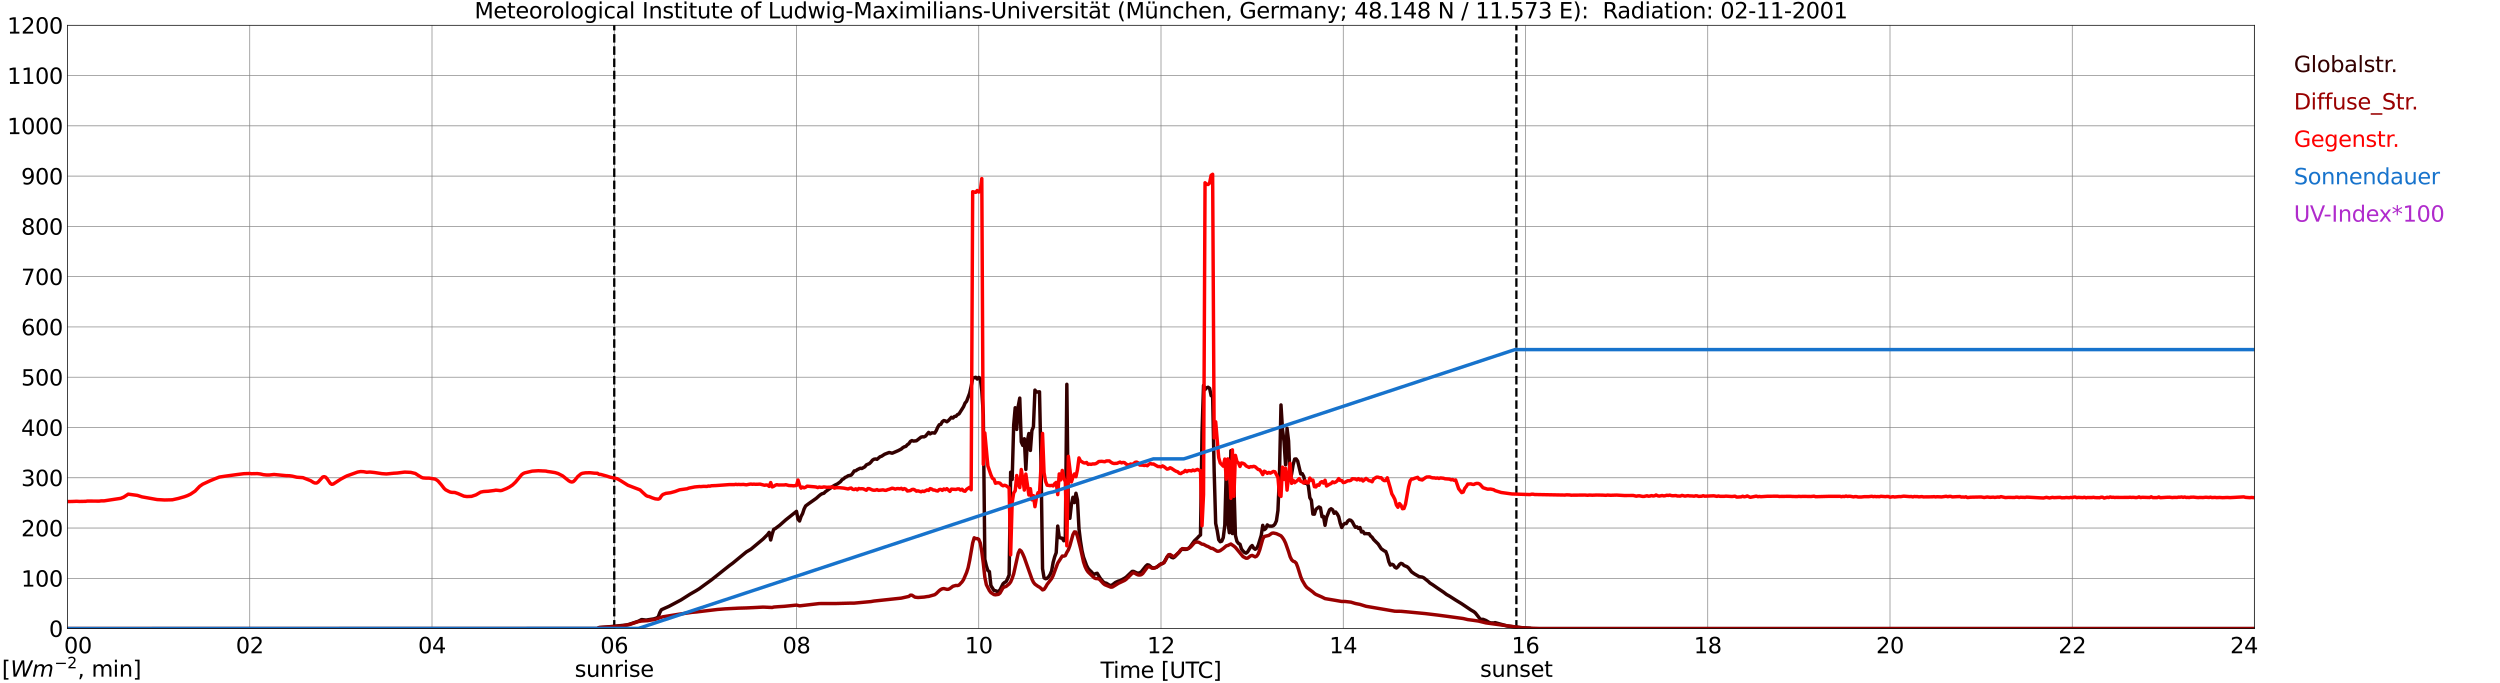 <?xml version="1.0" encoding="utf-8" standalone="no"?>
<!DOCTYPE svg PUBLIC "-//W3C//DTD SVG 1.1//EN"
  "http://www.w3.org/Graphics/SVG/1.1/DTD/svg11.dtd">
<svg xmlns:xlink="http://www.w3.org/1999/xlink" width="1085.4pt" height="296.64pt" viewBox="0 0 1085.4 296.64" xmlns="http://www.w3.org/2000/svg" version="1.1">
 <defs>
  <style type="text/css">*{stroke-linejoin: round; stroke-linecap: butt}</style>
 </defs>
 <g id="figure_1">
  <g id="patch_1">
   <path d="M 0 296.64 
L 1085.4 296.64 
L 1085.4 0 
L 0 0 
z
" style="fill: #ffffff"/>
  </g>
  <g id="axes_1">
   <g id="patch_2">
    <path d="M 29.306 272.909 
L 978.814 272.909 
L 978.814 10.976 
L 29.306 10.976 
z
" style="fill: #ffffff"/>
   </g>
   <g id="patch_3">
    <path d="M 978.814 272.909 
L 978.814 272.909 
L 978.814 10.976 
L 978.814 10.976 
z
" clip-path="url(#p839a5c5556)" style="fill: #d3d3d3; opacity: 0.25; stroke: #d3d3d3; stroke-linejoin: miter"/>
   </g>
   <g id="matplotlib.axis_1">
    <g id="xtick_1">
     <g id="line2d_1">
      <path d="M 29.306 272.909 
L 29.306 10.976 
" clip-path="url(#p839a5c5556)" style="fill: none; stroke: #808080; stroke-width: 0.3; stroke-linecap: square"/>
     </g>
     <g id="line2d_2"/>
     <g id="text_1">
      <!--    00 -->
      <g transform="translate(18.733 283.627) scale(0.095 -0.095)">
       <defs>
        <path id="DejaVuSans-20" transform="scale(0.016)"/>
        <path id="DejaVuSans-30" d="M 2034 4250 
Q 1547 4250 1301 3770 
Q 1056 3291 1056 2328 
Q 1056 1369 1301 889 
Q 1547 409 2034 409 
Q 2525 409 2770 889 
Q 3016 1369 3016 2328 
Q 3016 3291 2770 3770 
Q 2525 4250 2034 4250 
z
M 2034 4750 
Q 2819 4750 3233 4129 
Q 3647 3509 3647 2328 
Q 3647 1150 3233 529 
Q 2819 -91 2034 -91 
Q 1250 -91 836 529 
Q 422 1150 422 2328 
Q 422 3509 836 4129 
Q 1250 4750 2034 4750 
z
" transform="scale(0.016)"/>
       </defs>
       <use xlink:href="#DejaVuSans-20"/>
       <use xlink:href="#DejaVuSans-20" transform="translate(31.787 0)"/>
       <use xlink:href="#DejaVuSans-20" transform="translate(63.574 0)"/>
       <use xlink:href="#DejaVuSans-30" transform="translate(95.361 0)"/>
       <use xlink:href="#DejaVuSans-30" transform="translate(158.984 0)"/>
      </g>
     </g>
    </g>
    <g id="xtick_2">
     <g id="line2d_3">
      <path d="M 108.431 272.909 
L 108.431 10.976 
" clip-path="url(#p839a5c5556)" style="fill: none; stroke: #808080; stroke-width: 0.3; stroke-linecap: square"/>
     </g>
     <g id="line2d_4"/>
     <g id="text_2">
      <!-- 02 -->
      <g transform="translate(102.387 283.627) scale(0.095 -0.095)">
       <defs>
        <path id="DejaVuSans-32" d="M 1228 531 
L 3431 531 
L 3431 0 
L 469 0 
L 469 531 
Q 828 903 1448 1529 
Q 2069 2156 2228 2338 
Q 2531 2678 2651 2914 
Q 2772 3150 2772 3378 
Q 2772 3750 2511 3984 
Q 2250 4219 1831 4219 
Q 1534 4219 1204 4116 
Q 875 4013 500 3803 
L 500 4441 
Q 881 4594 1212 4672 
Q 1544 4750 1819 4750 
Q 2544 4750 2975 4387 
Q 3406 4025 3406 3419 
Q 3406 3131 3298 2873 
Q 3191 2616 2906 2266 
Q 2828 2175 2409 1742 
Q 1991 1309 1228 531 
z
" transform="scale(0.016)"/>
       </defs>
       <use xlink:href="#DejaVuSans-30"/>
       <use xlink:href="#DejaVuSans-32" transform="translate(63.623 0)"/>
      </g>
     </g>
    </g>
    <g id="xtick_3">
     <g id="line2d_5">
      <path d="M 187.557 272.909 
L 187.557 10.976 
" clip-path="url(#p839a5c5556)" style="fill: none; stroke: #808080; stroke-width: 0.3; stroke-linecap: square"/>
     </g>
     <g id="line2d_6"/>
     <g id="text_3">
      <!-- 04 -->
      <g transform="translate(181.513 283.627) scale(0.095 -0.095)">
       <defs>
        <path id="DejaVuSans-34" d="M 2419 4116 
L 825 1625 
L 2419 1625 
L 2419 4116 
z
M 2253 4666 
L 3047 4666 
L 3047 1625 
L 3713 1625 
L 3713 1100 
L 3047 1100 
L 3047 0 
L 2419 0 
L 2419 1100 
L 313 1100 
L 313 1709 
L 2253 4666 
z
" transform="scale(0.016)"/>
       </defs>
       <use xlink:href="#DejaVuSans-30"/>
       <use xlink:href="#DejaVuSans-34" transform="translate(63.623 0)"/>
      </g>
     </g>
    </g>
    <g id="xtick_4">
     <g id="line2d_7">
      <path d="M 266.683 272.909 
L 266.683 10.976 
" clip-path="url(#p839a5c5556)" style="fill: none; stroke: #808080; stroke-width: 0.3; stroke-linecap: square"/>
     </g>
     <g id="line2d_8"/>
     <g id="text_4">
      <!-- 06 -->
      <g transform="translate(260.638 283.627) scale(0.095 -0.095)">
       <defs>
        <path id="DejaVuSans-36" d="M 2113 2584 
Q 1688 2584 1439 2293 
Q 1191 2003 1191 1497 
Q 1191 994 1439 701 
Q 1688 409 2113 409 
Q 2538 409 2786 701 
Q 3034 994 3034 1497 
Q 3034 2003 2786 2293 
Q 2538 2584 2113 2584 
z
M 3366 4563 
L 3366 3988 
Q 3128 4100 2886 4159 
Q 2644 4219 2406 4219 
Q 1781 4219 1451 3797 
Q 1122 3375 1075 2522 
Q 1259 2794 1537 2939 
Q 1816 3084 2150 3084 
Q 2853 3084 3261 2657 
Q 3669 2231 3669 1497 
Q 3669 778 3244 343 
Q 2819 -91 2113 -91 
Q 1303 -91 875 529 
Q 447 1150 447 2328 
Q 447 3434 972 4092 
Q 1497 4750 2381 4750 
Q 2619 4750 2861 4703 
Q 3103 4656 3366 4563 
z
" transform="scale(0.016)"/>
       </defs>
       <use xlink:href="#DejaVuSans-30"/>
       <use xlink:href="#DejaVuSans-36" transform="translate(63.623 0)"/>
      </g>
     </g>
    </g>
    <g id="xtick_5">
     <g id="line2d_9">
      <path d="M 345.808 272.909 
L 345.808 10.976 
" clip-path="url(#p839a5c5556)" style="fill: none; stroke: #808080; stroke-width: 0.3; stroke-linecap: square"/>
     </g>
     <g id="line2d_10"/>
     <g id="text_5">
      <!-- 08 -->
      <g transform="translate(339.764 283.627) scale(0.095 -0.095)">
       <defs>
        <path id="DejaVuSans-38" d="M 2034 2216 
Q 1584 2216 1326 1975 
Q 1069 1734 1069 1313 
Q 1069 891 1326 650 
Q 1584 409 2034 409 
Q 2484 409 2743 651 
Q 3003 894 3003 1313 
Q 3003 1734 2745 1975 
Q 2488 2216 2034 2216 
z
M 1403 2484 
Q 997 2584 770 2862 
Q 544 3141 544 3541 
Q 544 4100 942 4425 
Q 1341 4750 2034 4750 
Q 2731 4750 3128 4425 
Q 3525 4100 3525 3541 
Q 3525 3141 3298 2862 
Q 3072 2584 2669 2484 
Q 3125 2378 3379 2068 
Q 3634 1759 3634 1313 
Q 3634 634 3220 271 
Q 2806 -91 2034 -91 
Q 1263 -91 848 271 
Q 434 634 434 1313 
Q 434 1759 690 2068 
Q 947 2378 1403 2484 
z
M 1172 3481 
Q 1172 3119 1398 2916 
Q 1625 2713 2034 2713 
Q 2441 2713 2670 2916 
Q 2900 3119 2900 3481 
Q 2900 3844 2670 4047 
Q 2441 4250 2034 4250 
Q 1625 4250 1398 4047 
Q 1172 3844 1172 3481 
z
" transform="scale(0.016)"/>
       </defs>
       <use xlink:href="#DejaVuSans-30"/>
       <use xlink:href="#DejaVuSans-38" transform="translate(63.623 0)"/>
      </g>
     </g>
    </g>
    <g id="xtick_6">
     <g id="line2d_11">
      <path d="M 424.934 272.909 
L 424.934 10.976 
" clip-path="url(#p839a5c5556)" style="fill: none; stroke: #808080; stroke-width: 0.3; stroke-linecap: square"/>
     </g>
     <g id="line2d_12"/>
     <g id="text_6">
      <!-- 10 -->
      <g transform="translate(418.89 283.627) scale(0.095 -0.095)">
       <defs>
        <path id="DejaVuSans-31" d="M 794 531 
L 1825 531 
L 1825 4091 
L 703 3866 
L 703 4441 
L 1819 4666 
L 2450 4666 
L 2450 531 
L 3481 531 
L 3481 0 
L 794 0 
L 794 531 
z
" transform="scale(0.016)"/>
       </defs>
       <use xlink:href="#DejaVuSans-31"/>
       <use xlink:href="#DejaVuSans-30" transform="translate(63.623 0)"/>
      </g>
     </g>
    </g>
    <g id="xtick_7">
     <g id="line2d_13">
      <path d="M 504.06 272.909 
L 504.06 10.976 
" clip-path="url(#p839a5c5556)" style="fill: none; stroke: #808080; stroke-width: 0.3; stroke-linecap: square"/>
     </g>
     <g id="line2d_14"/>
     <g id="text_7">
      <!-- 12 -->
      <g transform="translate(498.015 283.627) scale(0.095 -0.095)">
       <use xlink:href="#DejaVuSans-31"/>
       <use xlink:href="#DejaVuSans-32" transform="translate(63.623 0)"/>
      </g>
     </g>
    </g>
    <g id="xtick_8">
     <g id="line2d_15">
      <path d="M 583.185 272.909 
L 583.185 10.976 
" clip-path="url(#p839a5c5556)" style="fill: none; stroke: #808080; stroke-width: 0.3; stroke-linecap: square"/>
     </g>
     <g id="line2d_16"/>
     <g id="text_8">
      <!-- 14 -->
      <g transform="translate(577.141 283.627) scale(0.095 -0.095)">
       <use xlink:href="#DejaVuSans-31"/>
       <use xlink:href="#DejaVuSans-34" transform="translate(63.623 0)"/>
      </g>
     </g>
    </g>
    <g id="xtick_9">
     <g id="line2d_17">
      <path d="M 662.311 272.909 
L 662.311 10.976 
" clip-path="url(#p839a5c5556)" style="fill: none; stroke: #808080; stroke-width: 0.3; stroke-linecap: square"/>
     </g>
     <g id="line2d_18"/>
     <g id="text_9">
      <!-- 16 -->
      <g transform="translate(656.267 283.627) scale(0.095 -0.095)">
       <use xlink:href="#DejaVuSans-31"/>
       <use xlink:href="#DejaVuSans-36" transform="translate(63.623 0)"/>
      </g>
     </g>
    </g>
    <g id="xtick_10">
     <g id="line2d_19">
      <path d="M 741.437 272.909 
L 741.437 10.976 
" clip-path="url(#p839a5c5556)" style="fill: none; stroke: #808080; stroke-width: 0.3; stroke-linecap: square"/>
     </g>
     <g id="line2d_20"/>
     <g id="text_10">
      <!-- 18 -->
      <g transform="translate(735.392 283.627) scale(0.095 -0.095)">
       <use xlink:href="#DejaVuSans-31"/>
       <use xlink:href="#DejaVuSans-38" transform="translate(63.623 0)"/>
      </g>
     </g>
    </g>
    <g id="xtick_11">
     <g id="line2d_21">
      <path d="M 820.562 272.909 
L 820.562 10.976 
" clip-path="url(#p839a5c5556)" style="fill: none; stroke: #808080; stroke-width: 0.3; stroke-linecap: square"/>
     </g>
     <g id="line2d_22"/>
     <g id="text_11">
      <!-- 20 -->
      <g transform="translate(814.518 283.627) scale(0.095 -0.095)">
       <use xlink:href="#DejaVuSans-32"/>
       <use xlink:href="#DejaVuSans-30" transform="translate(63.623 0)"/>
      </g>
     </g>
    </g>
    <g id="xtick_12">
     <g id="line2d_23">
      <path d="M 899.688 272.909 
L 899.688 10.976 
" clip-path="url(#p839a5c5556)" style="fill: none; stroke: #808080; stroke-width: 0.3; stroke-linecap: square"/>
     </g>
     <g id="line2d_24"/>
     <g id="text_12">
      <!-- 22 -->
      <g transform="translate(893.644 283.627) scale(0.095 -0.095)">
       <use xlink:href="#DejaVuSans-32"/>
       <use xlink:href="#DejaVuSans-32" transform="translate(63.623 0)"/>
      </g>
     </g>
    </g>
    <g id="xtick_13">
     <g id="line2d_25">
      <path d="M 978.814 272.909 
L 978.814 10.976 
" clip-path="url(#p839a5c5556)" style="fill: none; stroke: #808080; stroke-width: 0.3; stroke-linecap: square"/>
     </g>
     <g id="line2d_26"/>
     <g id="text_13">
      <!-- 24    -->
      <g transform="translate(968.241 283.627) scale(0.095 -0.095)">
       <use xlink:href="#DejaVuSans-32"/>
       <use xlink:href="#DejaVuSans-34" transform="translate(63.623 0)"/>
       <use xlink:href="#DejaVuSans-20" transform="translate(127.246 0)"/>
       <use xlink:href="#DejaVuSans-20" transform="translate(159.033 0)"/>
       <use xlink:href="#DejaVuSans-20" transform="translate(190.82 0)"/>
      </g>
     </g>
    </g>
    <g id="text_14">
     <!-- Time [UTC] -->
     <g transform="translate(477.806 294.322) scale(0.095 -0.095)">
      <defs>
       <path id="DejaVuSans-54" d="M -19 4666 
L 3928 4666 
L 3928 4134 
L 2272 4134 
L 2272 0 
L 1638 0 
L 1638 4134 
L -19 4134 
L -19 4666 
z
" transform="scale(0.016)"/>
       <path id="DejaVuSans-69" d="M 603 3500 
L 1178 3500 
L 1178 0 
L 603 0 
L 603 3500 
z
M 603 4863 
L 1178 4863 
L 1178 4134 
L 603 4134 
L 603 4863 
z
" transform="scale(0.016)"/>
       <path id="DejaVuSans-6d" d="M 3328 2828 
Q 3544 3216 3844 3400 
Q 4144 3584 4550 3584 
Q 5097 3584 5394 3201 
Q 5691 2819 5691 2113 
L 5691 0 
L 5113 0 
L 5113 2094 
Q 5113 2597 4934 2840 
Q 4756 3084 4391 3084 
Q 3944 3084 3684 2787 
Q 3425 2491 3425 1978 
L 3425 0 
L 2847 0 
L 2847 2094 
Q 2847 2600 2669 2842 
Q 2491 3084 2119 3084 
Q 1678 3084 1418 2786 
Q 1159 2488 1159 1978 
L 1159 0 
L 581 0 
L 581 3500 
L 1159 3500 
L 1159 2956 
Q 1356 3278 1631 3431 
Q 1906 3584 2284 3584 
Q 2666 3584 2933 3390 
Q 3200 3197 3328 2828 
z
" transform="scale(0.016)"/>
       <path id="DejaVuSans-65" d="M 3597 1894 
L 3597 1613 
L 953 1613 
Q 991 1019 1311 708 
Q 1631 397 2203 397 
Q 2534 397 2845 478 
Q 3156 559 3463 722 
L 3463 178 
Q 3153 47 2828 -22 
Q 2503 -91 2169 -91 
Q 1331 -91 842 396 
Q 353 884 353 1716 
Q 353 2575 817 3079 
Q 1281 3584 2069 3584 
Q 2775 3584 3186 3129 
Q 3597 2675 3597 1894 
z
M 3022 2063 
Q 3016 2534 2758 2815 
Q 2500 3097 2075 3097 
Q 1594 3097 1305 2825 
Q 1016 2553 972 2059 
L 3022 2063 
z
" transform="scale(0.016)"/>
       <path id="DejaVuSans-5b" d="M 550 4863 
L 1875 4863 
L 1875 4416 
L 1125 4416 
L 1125 -397 
L 1875 -397 
L 1875 -844 
L 550 -844 
L 550 4863 
z
" transform="scale(0.016)"/>
       <path id="DejaVuSans-55" d="M 556 4666 
L 1191 4666 
L 1191 1831 
Q 1191 1081 1462 751 
Q 1734 422 2344 422 
Q 2950 422 3222 751 
Q 3494 1081 3494 1831 
L 3494 4666 
L 4128 4666 
L 4128 1753 
Q 4128 841 3676 375 
Q 3225 -91 2344 -91 
Q 1459 -91 1007 375 
Q 556 841 556 1753 
L 556 4666 
z
" transform="scale(0.016)"/>
       <path id="DejaVuSans-43" d="M 4122 4306 
L 4122 3641 
Q 3803 3938 3442 4084 
Q 3081 4231 2675 4231 
Q 1875 4231 1450 3742 
Q 1025 3253 1025 2328 
Q 1025 1406 1450 917 
Q 1875 428 2675 428 
Q 3081 428 3442 575 
Q 3803 722 4122 1019 
L 4122 359 
Q 3791 134 3420 21 
Q 3050 -91 2638 -91 
Q 1578 -91 968 557 
Q 359 1206 359 2328 
Q 359 3453 968 4101 
Q 1578 4750 2638 4750 
Q 3056 4750 3426 4639 
Q 3797 4528 4122 4306 
z
" transform="scale(0.016)"/>
       <path id="DejaVuSans-5d" d="M 1947 4863 
L 1947 -844 
L 622 -844 
L 622 -397 
L 1369 -397 
L 1369 4416 
L 622 4416 
L 622 4863 
L 1947 4863 
z
" transform="scale(0.016)"/>
      </defs>
      <use xlink:href="#DejaVuSans-54"/>
      <use xlink:href="#DejaVuSans-69" transform="translate(57.959 0)"/>
      <use xlink:href="#DejaVuSans-6d" transform="translate(85.742 0)"/>
      <use xlink:href="#DejaVuSans-65" transform="translate(183.154 0)"/>
      <use xlink:href="#DejaVuSans-20" transform="translate(244.678 0)"/>
      <use xlink:href="#DejaVuSans-5b" transform="translate(276.465 0)"/>
      <use xlink:href="#DejaVuSans-55" transform="translate(315.479 0)"/>
      <use xlink:href="#DejaVuSans-54" transform="translate(388.672 0)"/>
      <use xlink:href="#DejaVuSans-43" transform="translate(443.881 0)"/>
      <use xlink:href="#DejaVuSans-5d" transform="translate(513.705 0)"/>
     </g>
    </g>
   </g>
   <g id="matplotlib.axis_2">
    <g id="ytick_1">
     <g id="line2d_27">
      <path d="M 29.306 272.909 
L 978.814 272.909 
" clip-path="url(#p839a5c5556)" style="fill: none; stroke: #808080; stroke-width: 0.3; stroke-linecap: square"/>
     </g>
     <g id="line2d_28"/>
     <g id="text_15">
      <!-- 0 -->
      <g transform="translate(21.261 276.518) scale(0.095 -0.095)">
       <use xlink:href="#DejaVuSans-30"/>
      </g>
     </g>
    </g>
    <g id="ytick_2">
     <g id="line2d_29">
      <path d="M 29.306 251.081 
L 978.814 251.081 
" clip-path="url(#p839a5c5556)" style="fill: none; stroke: #808080; stroke-width: 0.3; stroke-linecap: square"/>
     </g>
     <g id="line2d_30"/>
     <g id="text_16">
      <!-- 100 -->
      <g transform="translate(9.173 254.69) scale(0.095 -0.095)">
       <use xlink:href="#DejaVuSans-31"/>
       <use xlink:href="#DejaVuSans-30" transform="translate(63.623 0)"/>
       <use xlink:href="#DejaVuSans-30" transform="translate(127.246 0)"/>
      </g>
     </g>
    </g>
    <g id="ytick_3">
     <g id="line2d_31">
      <path d="M 29.306 229.253 
L 978.814 229.253 
" clip-path="url(#p839a5c5556)" style="fill: none; stroke: #808080; stroke-width: 0.3; stroke-linecap: square"/>
     </g>
     <g id="line2d_32"/>
     <g id="text_17">
      <!-- 200 -->
      <g transform="translate(9.173 232.863) scale(0.095 -0.095)">
       <use xlink:href="#DejaVuSans-32"/>
       <use xlink:href="#DejaVuSans-30" transform="translate(63.623 0)"/>
       <use xlink:href="#DejaVuSans-30" transform="translate(127.246 0)"/>
      </g>
     </g>
    </g>
    <g id="ytick_4">
     <g id="line2d_33">
      <path d="M 29.306 207.426 
L 978.814 207.426 
" clip-path="url(#p839a5c5556)" style="fill: none; stroke: #808080; stroke-width: 0.3; stroke-linecap: square"/>
     </g>
     <g id="line2d_34"/>
     <g id="text_18">
      <!-- 300 -->
      <g transform="translate(9.173 211.035) scale(0.095 -0.095)">
       <defs>
        <path id="DejaVuSans-33" d="M 2597 2516 
Q 3050 2419 3304 2112 
Q 3559 1806 3559 1356 
Q 3559 666 3084 287 
Q 2609 -91 1734 -91 
Q 1441 -91 1130 -33 
Q 819 25 488 141 
L 488 750 
Q 750 597 1062 519 
Q 1375 441 1716 441 
Q 2309 441 2620 675 
Q 2931 909 2931 1356 
Q 2931 1769 2642 2001 
Q 2353 2234 1838 2234 
L 1294 2234 
L 1294 2753 
L 1863 2753 
Q 2328 2753 2575 2939 
Q 2822 3125 2822 3475 
Q 2822 3834 2567 4026 
Q 2313 4219 1838 4219 
Q 1578 4219 1281 4162 
Q 984 4106 628 3988 
L 628 4550 
Q 988 4650 1302 4700 
Q 1616 4750 1894 4750 
Q 2613 4750 3031 4423 
Q 3450 4097 3450 3541 
Q 3450 3153 3228 2886 
Q 3006 2619 2597 2516 
z
" transform="scale(0.016)"/>
       </defs>
       <use xlink:href="#DejaVuSans-33"/>
       <use xlink:href="#DejaVuSans-30" transform="translate(63.623 0)"/>
       <use xlink:href="#DejaVuSans-30" transform="translate(127.246 0)"/>
      </g>
     </g>
    </g>
    <g id="ytick_5">
     <g id="line2d_35">
      <path d="M 29.306 185.598 
L 978.814 185.598 
" clip-path="url(#p839a5c5556)" style="fill: none; stroke: #808080; stroke-width: 0.3; stroke-linecap: square"/>
     </g>
     <g id="line2d_36"/>
     <g id="text_19">
      <!-- 400 -->
      <g transform="translate(9.173 189.207) scale(0.095 -0.095)">
       <use xlink:href="#DejaVuSans-34"/>
       <use xlink:href="#DejaVuSans-30" transform="translate(63.623 0)"/>
       <use xlink:href="#DejaVuSans-30" transform="translate(127.246 0)"/>
      </g>
     </g>
    </g>
    <g id="ytick_6">
     <g id="line2d_37">
      <path d="M 29.306 163.77 
L 978.814 163.77 
" clip-path="url(#p839a5c5556)" style="fill: none; stroke: #808080; stroke-width: 0.3; stroke-linecap: square"/>
     </g>
     <g id="line2d_38"/>
     <g id="text_20">
      <!-- 500 -->
      <g transform="translate(9.173 167.379) scale(0.095 -0.095)">
       <defs>
        <path id="DejaVuSans-35" d="M 691 4666 
L 3169 4666 
L 3169 4134 
L 1269 4134 
L 1269 2991 
Q 1406 3038 1543 3061 
Q 1681 3084 1819 3084 
Q 2600 3084 3056 2656 
Q 3513 2228 3513 1497 
Q 3513 744 3044 326 
Q 2575 -91 1722 -91 
Q 1428 -91 1123 -41 
Q 819 9 494 109 
L 494 744 
Q 775 591 1075 516 
Q 1375 441 1709 441 
Q 2250 441 2565 725 
Q 2881 1009 2881 1497 
Q 2881 1984 2565 2268 
Q 2250 2553 1709 2553 
Q 1456 2553 1204 2497 
Q 953 2441 691 2322 
L 691 4666 
z
" transform="scale(0.016)"/>
       </defs>
       <use xlink:href="#DejaVuSans-35"/>
       <use xlink:href="#DejaVuSans-30" transform="translate(63.623 0)"/>
       <use xlink:href="#DejaVuSans-30" transform="translate(127.246 0)"/>
      </g>
     </g>
    </g>
    <g id="ytick_7">
     <g id="line2d_39">
      <path d="M 29.306 141.942 
L 978.814 141.942 
" clip-path="url(#p839a5c5556)" style="fill: none; stroke: #808080; stroke-width: 0.3; stroke-linecap: square"/>
     </g>
     <g id="line2d_40"/>
     <g id="text_21">
      <!-- 600 -->
      <g transform="translate(9.173 145.551) scale(0.095 -0.095)">
       <use xlink:href="#DejaVuSans-36"/>
       <use xlink:href="#DejaVuSans-30" transform="translate(63.623 0)"/>
       <use xlink:href="#DejaVuSans-30" transform="translate(127.246 0)"/>
      </g>
     </g>
    </g>
    <g id="ytick_8">
     <g id="line2d_41">
      <path d="M 29.306 120.114 
L 978.814 120.114 
" clip-path="url(#p839a5c5556)" style="fill: none; stroke: #808080; stroke-width: 0.3; stroke-linecap: square"/>
     </g>
     <g id="line2d_42"/>
     <g id="text_22">
      <!-- 700 -->
      <g transform="translate(9.173 123.724) scale(0.095 -0.095)">
       <defs>
        <path id="DejaVuSans-37" d="M 525 4666 
L 3525 4666 
L 3525 4397 
L 1831 0 
L 1172 0 
L 2766 4134 
L 525 4134 
L 525 4666 
z
" transform="scale(0.016)"/>
       </defs>
       <use xlink:href="#DejaVuSans-37"/>
       <use xlink:href="#DejaVuSans-30" transform="translate(63.623 0)"/>
       <use xlink:href="#DejaVuSans-30" transform="translate(127.246 0)"/>
      </g>
     </g>
    </g>
    <g id="ytick_9">
     <g id="line2d_43">
      <path d="M 29.306 98.287 
L 978.814 98.287 
" clip-path="url(#p839a5c5556)" style="fill: none; stroke: #808080; stroke-width: 0.3; stroke-linecap: square"/>
     </g>
     <g id="line2d_44"/>
     <g id="text_23">
      <!-- 800 -->
      <g transform="translate(9.173 101.896) scale(0.095 -0.095)">
       <use xlink:href="#DejaVuSans-38"/>
       <use xlink:href="#DejaVuSans-30" transform="translate(63.623 0)"/>
       <use xlink:href="#DejaVuSans-30" transform="translate(127.246 0)"/>
      </g>
     </g>
    </g>
    <g id="ytick_10">
     <g id="line2d_45">
      <path d="M 29.306 76.459 
L 978.814 76.459 
" clip-path="url(#p839a5c5556)" style="fill: none; stroke: #808080; stroke-width: 0.3; stroke-linecap: square"/>
     </g>
     <g id="line2d_46"/>
     <g id="text_24">
      <!-- 900 -->
      <g transform="translate(9.173 80.068) scale(0.095 -0.095)">
       <defs>
        <path id="DejaVuSans-39" d="M 703 97 
L 703 672 
Q 941 559 1184 500 
Q 1428 441 1663 441 
Q 2288 441 2617 861 
Q 2947 1281 2994 2138 
Q 2813 1869 2534 1725 
Q 2256 1581 1919 1581 
Q 1219 1581 811 2004 
Q 403 2428 403 3163 
Q 403 3881 828 4315 
Q 1253 4750 1959 4750 
Q 2769 4750 3195 4129 
Q 3622 3509 3622 2328 
Q 3622 1225 3098 567 
Q 2575 -91 1691 -91 
Q 1453 -91 1209 -44 
Q 966 3 703 97 
z
M 1959 2075 
Q 2384 2075 2632 2365 
Q 2881 2656 2881 3163 
Q 2881 3666 2632 3958 
Q 2384 4250 1959 4250 
Q 1534 4250 1286 3958 
Q 1038 3666 1038 3163 
Q 1038 2656 1286 2365 
Q 1534 2075 1959 2075 
z
" transform="scale(0.016)"/>
       </defs>
       <use xlink:href="#DejaVuSans-39"/>
       <use xlink:href="#DejaVuSans-30" transform="translate(63.623 0)"/>
       <use xlink:href="#DejaVuSans-30" transform="translate(127.246 0)"/>
      </g>
     </g>
    </g>
    <g id="ytick_11">
     <g id="line2d_47">
      <path d="M 29.306 54.631 
L 978.814 54.631 
" clip-path="url(#p839a5c5556)" style="fill: none; stroke: #808080; stroke-width: 0.3; stroke-linecap: square"/>
     </g>
     <g id="line2d_48"/>
     <g id="text_25">
      <!-- 1000 -->
      <g transform="translate(3.128 58.24) scale(0.095 -0.095)">
       <use xlink:href="#DejaVuSans-31"/>
       <use xlink:href="#DejaVuSans-30" transform="translate(63.623 0)"/>
       <use xlink:href="#DejaVuSans-30" transform="translate(127.246 0)"/>
       <use xlink:href="#DejaVuSans-30" transform="translate(190.869 0)"/>
      </g>
     </g>
    </g>
    <g id="ytick_12">
     <g id="line2d_49">
      <path d="M 29.306 32.803 
L 978.814 32.803 
" clip-path="url(#p839a5c5556)" style="fill: none; stroke: #808080; stroke-width: 0.3; stroke-linecap: square"/>
     </g>
     <g id="line2d_50"/>
     <g id="text_26">
      <!-- 1100 -->
      <g transform="translate(3.128 36.413) scale(0.095 -0.095)">
       <use xlink:href="#DejaVuSans-31"/>
       <use xlink:href="#DejaVuSans-31" transform="translate(63.623 0)"/>
       <use xlink:href="#DejaVuSans-30" transform="translate(127.246 0)"/>
       <use xlink:href="#DejaVuSans-30" transform="translate(190.869 0)"/>
      </g>
     </g>
    </g>
    <g id="ytick_13">
     <g id="line2d_51">
      <path d="M 29.306 10.976 
L 978.814 10.976 
" clip-path="url(#p839a5c5556)" style="fill: none; stroke: #808080; stroke-width: 0.3; stroke-linecap: square"/>
     </g>
     <g id="line2d_52"/>
     <g id="text_27">
      <!-- 1200 -->
      <g transform="translate(3.128 14.585) scale(0.095 -0.095)">
       <use xlink:href="#DejaVuSans-31"/>
       <use xlink:href="#DejaVuSans-32" transform="translate(63.623 0)"/>
       <use xlink:href="#DejaVuSans-30" transform="translate(127.246 0)"/>
       <use xlink:href="#DejaVuSans-30" transform="translate(190.869 0)"/>
      </g>
     </g>
    </g>
   </g>
   <g id="line2d_53">
    <path d="M 266.683 272.909 
L 266.683 10.976 
" clip-path="url(#p839a5c5556)" style="fill: none; stroke-dasharray: 3.7,1.6; stroke-dashoffset: 0; stroke: #000000"/>
   </g>
   <g id="line2d_54">
    <path d="M 658.355 272.909 
L 658.355 10.976 
" clip-path="url(#p839a5c5556)" style="fill: none; stroke-dasharray: 3.7,1.6; stroke-dashoffset: 0; stroke: #000000"/>
   </g>
   <g id="line2d_55">
    <path d="M 29.306 272.909 
L 259.43 272.909 
L 260.089 272.437 
L 263.386 272.226 
L 271.958 271.361 
L 273.277 271.025 
L 277.233 269.691 
L 278.552 268.986 
L 280.53 269.224 
L 281.849 268.999 
L 283.827 268.707 
L 285.145 268.283 
L 285.805 267.779 
L 286.464 265.95 
L 287.124 264.73 
L 288.442 264.134 
L 290.42 263.259 
L 295.696 260.452 
L 299.652 257.935 
L 302.289 256.42 
L 303.608 255.602 
L 305.586 254.152 
L 308.883 251.764 
L 310.861 250.195 
L 314.158 247.556 
L 316.796 245.469 
L 318.114 244.509 
L 324.049 239.613 
L 326.027 238.445 
L 331.302 234.027 
L 333.28 232.049 
L 333.94 231.139 
L 334.599 234.437 
L 335.258 231.838 
L 335.918 229.821 
L 336.577 229.515 
L 338.555 228.016 
L 341.193 225.671 
L 345.808 222.009 
L 346.468 225.416 
L 347.127 226.206 
L 347.787 224.233 
L 348.446 222.997 
L 349.105 220.976 
L 349.765 219.667 
L 351.083 218.684 
L 354.38 216.36 
L 355.699 215.183 
L 356.359 214.661 
L 357.018 214.314 
L 357.677 214.168 
L 358.337 213.502 
L 361.634 211.141 
L 362.293 210.722 
L 363.612 210.069 
L 364.93 209.104 
L 365.59 208.242 
L 366.249 207.886 
L 366.909 207.271 
L 367.568 207.006 
L 368.227 206.555 
L 369.546 206.28 
L 370.206 205.489 
L 370.865 204.461 
L 371.524 204.4 
L 372.184 203.922 
L 373.502 203.278 
L 374.162 203.4 
L 375.481 202.665 
L 376.14 201.829 
L 377.459 201.268 
L 378.118 200.635 
L 378.777 199.79 
L 379.437 199.382 
L 380.096 199.262 
L 380.756 199.419 
L 382.074 198.299 
L 382.734 198.088 
L 384.053 197.217 
L 386.031 196.453 
L 387.349 196.771 
L 389.987 195.636 
L 391.306 194.951 
L 391.965 194.362 
L 392.624 193.984 
L 393.284 193.809 
L 393.943 193.069 
L 394.603 192.624 
L 395.262 191.655 
L 395.921 191.284 
L 396.581 191.504 
L 397.899 191.36 
L 399.878 189.793 
L 400.537 189.634 
L 401.196 189.675 
L 401.856 189.328 
L 403.175 187.728 
L 403.834 188.379 
L 404.493 187.946 
L 405.153 187.918 
L 405.812 188.04 
L 406.471 186.979 
L 407.131 185.495 
L 407.79 184.417 
L 408.45 184.24 
L 409.109 183.094 
L 409.768 182.588 
L 410.428 182.751 
L 411.087 183.112 
L 411.746 182.62 
L 413.065 181.173 
L 413.725 181.499 
L 414.384 180.807 
L 415.043 180.735 
L 415.703 180.003 
L 416.362 179.704 
L 418.34 176.568 
L 419 174.987 
L 419.659 174.219 
L 420.978 170.733 
L 421.637 167.723 
L 422.297 164.169 
L 423.615 163.811 
L 424.275 164.571 
L 424.934 163.864 
L 425.593 164.25 
L 426.253 169.618 
L 426.912 180.067 
L 427.572 242.819 
L 428.231 245.626 
L 428.89 247.724 
L 429.55 248.169 
L 430.209 254.24 
L 431.528 256.346 
L 432.187 256.466 
L 432.847 256.754 
L 433.506 256.726 
L 434.165 256.099 
L 435.484 253.452 
L 436.144 252.873 
L 436.803 252.533 
L 437.462 251.232 
L 438.122 249.621 
L 438.781 205.018 
L 439.44 208.174 
L 440.1 184.513 
L 440.759 177.026 
L 441.419 186.432 
L 442.078 176.328 
L 442.737 172.842 
L 443.397 191.858 
L 444.056 193.39 
L 444.716 190.485 
L 445.375 203.822 
L 446.034 191.454 
L 446.694 188.217 
L 447.353 195.564 
L 448.012 186.907 
L 448.672 185.299 
L 449.331 169.371 
L 449.991 170.233 
L 451.309 170.102 
L 451.969 200.899 
L 452.628 246.897 
L 453.287 250.88 
L 453.947 251.258 
L 454.606 251.096 
L 455.266 250.396 
L 455.925 249.42 
L 456.584 247.792 
L 457.244 244.116 
L 457.903 241.721 
L 458.563 239.958 
L 459.222 228.395 
L 459.881 233.315 
L 460.541 233.58 
L 461.2 233.695 
L 461.859 234.778 
L 462.519 233.121 
L 463.178 166.852 
L 463.838 223.471 
L 464.497 225.034 
L 465.156 219.051 
L 465.816 215.899 
L 466.475 218.204 
L 467.134 214.157 
L 467.794 217.093 
L 468.453 229.546 
L 469.113 235.005 
L 469.772 239.115 
L 470.431 241.889 
L 471.75 245.502 
L 472.409 246.768 
L 473.069 247.551 
L 473.728 248.143 
L 474.388 248.905 
L 475.047 249.354 
L 475.706 249.042 
L 476.366 248.9 
L 477.685 251.068 
L 479.003 252.644 
L 479.663 253.067 
L 480.322 253.209 
L 481.641 254.043 
L 482.3 254.207 
L 482.96 253.903 
L 484.278 252.884 
L 485.597 252.266 
L 486.256 252.122 
L 488.235 251.035 
L 488.894 250.607 
L 491.532 248.082 
L 492.191 248.086 
L 493.51 248.721 
L 494.169 248.844 
L 494.828 248.682 
L 495.488 248.263 
L 497.466 245.797 
L 498.125 245.212 
L 498.785 245.329 
L 500.103 246.445 
L 500.763 246.602 
L 501.422 246.519 
L 502.082 246.288 
L 504.06 244.812 
L 504.719 244.646 
L 505.379 244.183 
L 506.697 241.841 
L 507.357 241.165 
L 508.016 241.44 
L 508.675 241.988 
L 509.335 242.182 
L 509.994 241.776 
L 511.972 239.718 
L 512.632 238.836 
L 513.291 238.469 
L 514.61 238.532 
L 515.269 238.482 
L 515.929 238.08 
L 516.588 237.528 
L 517.907 235.695 
L 518.566 234.806 
L 519.885 233.54 
L 520.544 232.805 
L 521.204 232.266 
L 521.863 187.767 
L 522.522 167.352 
L 523.182 169.127 
L 523.841 168.376 
L 524.501 168.125 
L 525.16 168.6 
L 525.819 171.781 
L 526.479 172.065 
L 527.138 204.483 
L 527.797 227.258 
L 528.457 230.318 
L 529.116 234.337 
L 529.776 235.201 
L 530.435 234.959 
L 531.094 233.414 
L 531.754 227.996 
L 532.413 203.713 
L 533.073 226.684 
L 533.732 231.264 
L 534.391 195.669 
L 535.051 231.646 
L 535.71 210.394 
L 536.369 232.451 
L 537.029 235.018 
L 537.688 235.917 
L 538.348 236.293 
L 539.007 238.379 
L 539.666 239.213 
L 540.326 239.853 
L 540.985 240.15 
L 541.644 239.654 
L 542.963 237.48 
L 543.623 236.845 
L 544.282 237.956 
L 544.941 238.469 
L 545.601 238.048 
L 546.26 236.788 
L 547.579 232.455 
L 548.238 228.081 
L 548.898 229.96 
L 549.557 229.465 
L 550.216 227.889 
L 550.876 228.409 
L 552.195 228.448 
L 552.854 228.243 
L 553.513 227.564 
L 554.173 226.101 
L 554.832 221.594 
L 555.491 206.046 
L 556.151 175.812 
L 556.81 186.536 
L 557.47 191.633 
L 558.129 201.792 
L 558.788 185.949 
L 559.448 191.459 
L 560.107 208.547 
L 560.766 205.778 
L 561.426 201.737 
L 562.085 199.321 
L 562.745 199.251 
L 563.404 200.201 
L 564.723 205.76 
L 565.382 205.636 
L 566.042 206.897 
L 566.701 209.848 
L 567.36 209.667 
L 568.02 210.885 
L 568.679 216.1 
L 569.338 217.176 
L 569.998 223.2 
L 570.657 223.235 
L 571.317 221.125 
L 572.635 220.105 
L 573.295 220.459 
L 573.954 224.342 
L 574.613 224.194 
L 575.273 228.068 
L 575.932 224.641 
L 577.251 221.328 
L 577.91 220.88 
L 578.57 221.339 
L 579.229 222.86 
L 579.889 222.279 
L 580.548 223.091 
L 581.207 224.305 
L 581.867 227.136 
L 582.526 229.011 
L 583.185 227.85 
L 583.845 227.258 
L 584.504 227.311 
L 585.164 226.226 
L 585.823 225.739 
L 586.482 225.898 
L 587.142 226.566 
L 587.801 227.88 
L 588.46 228.935 
L 589.12 228.745 
L 589.779 229.417 
L 590.439 229.031 
L 591.098 230.969 
L 591.757 230.722 
L 592.417 231.718 
L 593.076 231.639 
L 593.736 231.739 
L 594.395 231.724 
L 595.054 232.713 
L 595.714 233.265 
L 596.373 234.25 
L 598.351 236.199 
L 599.67 238.233 
L 600.989 239.167 
L 601.648 239.453 
L 602.307 241.176 
L 602.967 243.85 
L 603.626 245.338 
L 604.286 244.978 
L 604.945 245.242 
L 605.604 246.259 
L 606.264 246.628 
L 606.923 246.069 
L 607.582 245.102 
L 608.242 244.6 
L 608.901 244.821 
L 609.561 245.506 
L 610.879 246.032 
L 611.539 246.598 
L 612.858 248.294 
L 614.176 249.21 
L 616.154 250.354 
L 617.473 250.548 
L 618.133 250.856 
L 620.111 252.437 
L 620.77 253.087 
L 622.089 253.923 
L 624.067 255.311 
L 626.705 257.086 
L 628.023 258.09 
L 629.342 258.836 
L 631.98 260.519 
L 634.617 262.13 
L 638.573 264.802 
L 639.892 265.572 
L 640.552 266.123 
L 641.87 267.792 
L 642.53 268.676 
L 643.189 268.936 
L 643.848 268.882 
L 645.167 269.401 
L 646.486 270.191 
L 647.145 270.431 
L 648.464 270.471 
L 649.123 270.322 
L 652.42 271.232 
L 654.399 271.78 
L 658.355 272.287 
L 661.652 272.599 
L 664.289 272.732 
L 664.949 272.909 
L 978.154 272.909 
L 978.154 272.909 
" clip-path="url(#p839a5c5556)" style="fill: none; stroke: #330000; stroke-width: 1.5; stroke-linecap: square"/>
   </g>
   <g id="line2d_56">
    <path d="M 29.306 272.909 
L 259.43 272.909 
L 260.089 272.496 
L 263.386 272.271 
L 269.98 271.785 
L 273.277 271.143 
L 277.233 269.844 
L 278.552 269.632 
L 281.189 269.471 
L 282.508 269.218 
L 283.827 269.058 
L 285.145 268.714 
L 286.464 268.196 
L 287.783 267.801 
L 294.377 266.727 
L 300.311 265.874 
L 302.289 265.693 
L 311.521 264.601 
L 314.818 264.337 
L 320.752 264.036 
L 324.049 263.94 
L 327.346 263.785 
L 331.302 263.58 
L 335.258 263.743 
L 335.918 263.553 
L 337.896 263.401 
L 340.533 263.239 
L 345.808 262.711 
L 347.127 263.036 
L 355.699 262.043 
L 362.952 262.025 
L 366.249 261.936 
L 368.887 261.864 
L 370.865 261.849 
L 378.118 261.181 
L 379.437 260.954 
L 391.306 259.681 
L 394.603 258.941 
L 395.262 258.398 
L 395.921 258.413 
L 397.24 259.262 
L 398.559 259.413 
L 401.196 259.225 
L 402.515 259 
L 403.175 258.943 
L 405.812 258.197 
L 406.471 257.725 
L 407.79 256.424 
L 408.45 255.936 
L 409.109 255.63 
L 409.768 255.527 
L 411.087 255.864 
L 411.746 255.844 
L 412.406 255.525 
L 413.725 254.532 
L 415.043 254.172 
L 415.703 254.235 
L 416.362 254.023 
L 417.681 252.631 
L 418.34 251.642 
L 419.659 248.549 
L 420.318 246.486 
L 420.978 243.356 
L 422.297 235.74 
L 422.956 233.488 
L 423.615 233.841 
L 424.275 233.82 
L 424.934 234.156 
L 425.593 235.754 
L 426.253 239.539 
L 426.912 244.613 
L 427.572 250.596 
L 428.231 253.84 
L 429.55 256.411 
L 430.209 257.263 
L 431.528 258.138 
L 432.187 258.243 
L 433.506 258.044 
L 434.165 257.492 
L 435.484 255.182 
L 436.144 254.82 
L 436.803 254.606 
L 438.122 253.515 
L 438.781 252.661 
L 439.44 251.116 
L 440.1 249.173 
L 442.078 240.167 
L 442.737 238.768 
L 443.397 239.305 
L 444.056 240.558 
L 444.716 242.079 
L 448.012 251.406 
L 448.672 252.784 
L 449.331 253.62 
L 450.65 254.563 
L 451.309 254.918 
L 451.969 255.438 
L 452.628 256.108 
L 453.287 255.89 
L 453.947 254.938 
L 454.606 253.753 
L 456.584 251.181 
L 457.244 249.872 
L 459.222 244.476 
L 461.2 241.409 
L 461.859 241.462 
L 462.519 241.217 
L 463.178 239.838 
L 463.838 238.729 
L 464.497 236.897 
L 465.816 232.143 
L 466.475 230.923 
L 467.134 231.021 
L 467.794 232.879 
L 469.113 238.056 
L 470.431 244.018 
L 471.091 245.984 
L 471.75 247.373 
L 472.409 248.326 
L 475.047 250.869 
L 475.706 251.166 
L 477.025 251.286 
L 477.685 251.882 
L 479.003 253.34 
L 479.663 253.855 
L 482.3 254.931 
L 482.96 254.853 
L 484.278 254.058 
L 485.597 253.235 
L 488.235 252.002 
L 488.894 251.544 
L 491.532 248.929 
L 492.191 248.691 
L 492.85 248.959 
L 493.51 249.363 
L 494.169 249.623 
L 494.828 249.66 
L 495.488 249.505 
L 496.147 249.003 
L 498.125 246.307 
L 498.785 246.013 
L 499.444 246.251 
L 500.103 246.646 
L 500.763 246.731 
L 502.082 246.268 
L 502.741 245.849 
L 503.4 245.264 
L 504.06 244.864 
L 504.719 244.672 
L 505.379 244.253 
L 506.038 243.16 
L 506.697 241.8 
L 507.357 240.837 
L 508.016 240.757 
L 509.335 241.621 
L 509.994 241.492 
L 511.972 239.641 
L 512.632 238.753 
L 513.291 238.196 
L 515.269 238.316 
L 515.929 238.155 
L 516.588 237.74 
L 517.247 237.118 
L 518.566 235.638 
L 519.226 235.385 
L 519.885 235.332 
L 520.544 235.468 
L 521.863 236.26 
L 522.522 236.321 
L 523.841 237.048 
L 524.501 237.282 
L 525.819 238.061 
L 526.479 238.102 
L 528.457 239.327 
L 529.116 239.298 
L 529.776 239.06 
L 531.094 238.126 
L 532.413 236.982 
L 533.073 236.825 
L 534.391 236.184 
L 535.71 237.098 
L 536.369 237.659 
L 539.666 241.656 
L 540.985 242.361 
L 541.644 242.33 
L 542.963 241.337 
L 543.623 241.136 
L 544.941 241.765 
L 545.601 241.459 
L 546.26 240.499 
L 546.919 238.731 
L 548.238 234.051 
L 548.898 232.925 
L 550.876 232.442 
L 552.195 231.515 
L 552.854 231.41 
L 554.173 231.696 
L 555.491 232.307 
L 556.151 232.626 
L 556.81 233.401 
L 557.47 234.402 
L 558.129 235.78 
L 559.448 239.515 
L 560.107 241.682 
L 560.766 243.007 
L 561.426 243.644 
L 562.085 243.88 
L 562.745 244.48 
L 563.404 246.163 
L 564.723 250.396 
L 565.382 251.954 
L 566.701 254.211 
L 567.36 255.043 
L 569.998 257.025 
L 570.657 257.632 
L 571.317 258.07 
L 573.954 259.225 
L 575.273 259.891 
L 579.229 260.559 
L 582.526 261.137 
L 583.845 261.124 
L 586.482 261.423 
L 588.46 262.015 
L 590.439 262.405 
L 593.076 263.228 
L 605.604 265.367 
L 606.923 265.389 
L 608.242 265.404 
L 610.879 265.636 
L 618.792 266.395 
L 624.067 267.028 
L 628.023 267.55 
L 635.276 268.543 
L 637.255 269.006 
L 639.233 269.261 
L 641.87 269.639 
L 645.167 270.442 
L 660.333 272.505 
L 663.63 272.739 
L 668.246 272.909 
L 978.154 272.909 
L 978.154 272.909 
" clip-path="url(#p839a5c5556)" style="fill: none; stroke: #990000; stroke-width: 1.5; stroke-linecap: square"/>
   </g>
   <g id="line2d_57">
    <path d="M 29.306 217.754 
L 31.284 217.724 
L 33.262 217.639 
L 34.581 217.709 
L 37.218 217.654 
L 37.878 217.547 
L 43.153 217.565 
L 43.812 217.466 
L 45.131 217.462 
L 47.768 217.062 
L 52.384 216.364 
L 53.703 215.842 
L 55.681 214.535 
L 57 214.72 
L 59.637 215.078 
L 61.615 215.714 
L 68.209 216.892 
L 71.506 217.073 
L 74.803 216.99 
L 77.441 216.41 
L 80.078 215.652 
L 81.397 215.174 
L 82.716 214.548 
L 84.694 213.221 
L 86.672 211.16 
L 87.991 210.228 
L 91.288 208.702 
L 93.266 207.882 
L 95.244 207.116 
L 97.881 206.718 
L 103.156 205.998 
L 105.794 205.666 
L 108.431 205.572 
L 109.091 205.671 
L 111.728 205.623 
L 113.047 205.78 
L 114.366 206.085 
L 115.685 206.218 
L 117.003 206.221 
L 118.982 206 
L 124.257 206.515 
L 125.575 206.535 
L 126.894 206.725 
L 128.872 207.19 
L 131.51 207.377 
L 134.807 208.663 
L 136.125 209.48 
L 136.785 209.713 
L 137.444 209.717 
L 138.104 209.309 
L 140.082 207.118 
L 140.741 206.939 
L 141.4 207.172 
L 142.06 207.919 
L 143.379 209.853 
L 144.038 210.267 
L 144.697 210.143 
L 147.994 207.995 
L 149.972 206.934 
L 150.632 206.611 
L 151.951 206.144 
L 155.247 204.952 
L 156.566 204.73 
L 157.885 204.795 
L 159.204 205.048 
L 160.523 204.937 
L 162.501 205.138 
L 165.798 205.638 
L 167.776 205.775 
L 171.073 205.444 
L 172.391 205.38 
L 175.688 204.966 
L 178.326 205.081 
L 180.304 205.557 
L 181.623 206.419 
L 182.941 207.227 
L 183.601 207.48 
L 184.92 207.583 
L 186.238 207.578 
L 188.876 207.986 
L 189.535 208.353 
L 190.195 208.855 
L 191.513 210.357 
L 192.832 212.057 
L 193.492 212.66 
L 194.81 213.352 
L 195.47 213.636 
L 196.129 213.764 
L 197.448 213.812 
L 198.767 214.26 
L 201.404 215.401 
L 202.723 215.587 
L 204.701 215.502 
L 206.02 215.067 
L 206.679 214.838 
L 208.657 213.668 
L 209.976 213.395 
L 211.954 213.282 
L 214.592 212.946 
L 215.251 212.806 
L 216.57 212.928 
L 217.229 213.02 
L 217.889 212.911 
L 219.867 212.121 
L 221.186 211.448 
L 222.504 210.56 
L 223.823 209.318 
L 226.461 206.109 
L 227.12 205.623 
L 227.779 205.31 
L 231.076 204.538 
L 233.714 204.372 
L 237.011 204.52 
L 237.67 204.684 
L 238.989 204.867 
L 240.967 205.182 
L 242.286 205.583 
L 244.264 206.596 
L 246.901 208.716 
L 247.561 209.098 
L 248.22 209.279 
L 248.88 209.117 
L 249.539 208.521 
L 250.858 206.882 
L 252.176 205.778 
L 252.836 205.487 
L 254.155 205.284 
L 256.133 205.23 
L 258.111 205.444 
L 259.43 205.478 
L 260.089 205.963 
L 260.748 205.963 
L 263.386 206.69 
L 264.705 207.12 
L 268.002 207.856 
L 269.32 208.602 
L 272.617 210.676 
L 277.892 212.695 
L 279.211 213.954 
L 280.53 215.15 
L 281.189 215.473 
L 281.849 215.591 
L 283.167 216.144 
L 284.486 216.58 
L 285.805 216.72 
L 286.464 216.41 
L 287.124 215.369 
L 287.783 214.696 
L 289.102 214.196 
L 291.08 213.935 
L 293.058 213.393 
L 295.036 212.662 
L 297.674 212.289 
L 298.333 212.204 
L 298.992 211.924 
L 301.63 211.413 
L 303.608 211.234 
L 304.267 211.261 
L 305.586 211.154 
L 306.905 211.197 
L 307.564 211.005 
L 308.224 211.073 
L 308.883 210.89 
L 310.861 210.811 
L 316.796 210.379 
L 318.774 210.409 
L 319.433 210.265 
L 320.093 210.388 
L 320.752 210.302 
L 321.411 210.379 
L 322.73 210.313 
L 324.049 210.495 
L 325.368 210.23 
L 326.027 210.165 
L 326.686 210.252 
L 327.346 210.193 
L 328.005 210.267 
L 329.324 210.226 
L 329.983 210.185 
L 331.961 210.689 
L 332.621 210.553 
L 333.28 210.63 
L 333.94 211.171 
L 334.599 209.512 
L 335.258 211.394 
L 335.918 211.119 
L 336.577 210.691 
L 337.236 210.416 
L 337.896 210.558 
L 340.533 210.553 
L 341.193 210.44 
L 342.512 210.798 
L 343.83 210.846 
L 344.49 210.918 
L 345.808 210.776 
L 346.468 208.403 
L 347.127 210.595 
L 347.787 211.935 
L 348.446 211.459 
L 349.105 211.791 
L 349.765 211.531 
L 350.424 211.079 
L 351.743 211.193 
L 353.721 211.361 
L 354.38 211.455 
L 355.04 211.699 
L 355.699 211.433 
L 356.359 211.571 
L 357.018 211.558 
L 357.677 211.398 
L 358.996 211.555 
L 361.634 211.461 
L 362.293 211.935 
L 362.952 211.734 
L 364.271 211.723 
L 366.249 211.911 
L 368.227 212.293 
L 368.887 212.009 
L 369.546 211.881 
L 370.206 212.437 
L 370.865 212.54 
L 371.524 212.219 
L 372.184 212.677 
L 372.843 212.068 
L 373.502 212.234 
L 374.162 212.175 
L 374.821 212.243 
L 376.14 212.856 
L 376.799 212.11 
L 377.459 212.169 
L 378.777 212.743 
L 379.437 212.852 
L 380.096 212.806 
L 380.756 212.562 
L 381.415 212.904 
L 383.393 212.671 
L 384.053 212.861 
L 384.712 212.906 
L 385.371 212.588 
L 386.031 212.428 
L 387.349 211.95 
L 388.009 212.105 
L 388.668 212.38 
L 389.328 212.149 
L 389.987 212.114 
L 390.646 212.243 
L 391.306 212.003 
L 391.965 212.505 
L 392.624 212.129 
L 393.284 212.391 
L 393.943 213.177 
L 395.262 212.983 
L 395.921 212.533 
L 396.581 212.444 
L 397.24 212.754 
L 397.899 213.256 
L 398.559 213.096 
L 399.878 213.533 
L 400.537 213.212 
L 401.196 213.387 
L 402.515 212.703 
L 403.175 212.922 
L 403.834 212.127 
L 404.493 212.33 
L 405.153 212.745 
L 405.812 212.782 
L 406.471 213.057 
L 407.131 213.184 
L 407.79 212.544 
L 408.45 212.476 
L 409.109 212.904 
L 409.768 212.287 
L 410.428 212.601 
L 411.087 212.164 
L 412.406 213.343 
L 413.065 212.363 
L 415.043 212.503 
L 415.703 212.276 
L 416.362 212.258 
L 417.022 212.778 
L 417.681 212.402 
L 418.34 213.138 
L 419 213.284 
L 419.659 212.424 
L 420.978 211.564 
L 421.637 212.647 
L 422.297 83.234 
L 423.615 83.509 
L 424.275 82.708 
L 424.934 83.383 
L 425.593 82.953 
L 426.253 77.546 
L 426.912 201.591 
L 427.572 187.966 
L 428.89 202.305 
L 430.209 206.179 
L 430.869 207.653 
L 431.528 208.032 
L 432.187 209.811 
L 432.847 209.63 
L 433.506 209.604 
L 434.165 209.785 
L 434.825 210.545 
L 435.484 210.905 
L 436.144 210.678 
L 436.803 210.876 
L 438.122 211.857 
L 438.781 240.887 
L 439.44 218.189 
L 440.1 214.031 
L 440.759 213.083 
L 441.419 206.443 
L 442.078 210.324 
L 442.737 211.678 
L 443.397 203.844 
L 444.056 207.954 
L 444.716 212.767 
L 445.375 205.828 
L 446.694 214.893 
L 447.353 212.164 
L 448.012 216.999 
L 448.672 215.185 
L 449.331 219.983 
L 449.991 216.028 
L 450.65 213.906 
L 451.309 214.035 
L 451.969 202.569 
L 452.628 188.187 
L 453.287 205.206 
L 453.947 208.967 
L 454.606 210.66 
L 455.925 210.848 
L 456.584 210.719 
L 457.244 210.97 
L 457.903 209.979 
L 458.563 209.44 
L 459.222 214.736 
L 459.881 205.76 
L 460.541 208.344 
L 461.2 204.241 
L 461.859 207.498 
L 462.519 209.207 
L 463.178 236.965 
L 463.838 198.123 
L 465.156 209.246 
L 465.816 207.233 
L 466.475 205.769 
L 467.134 206.954 
L 467.794 203.872 
L 468.453 198.812 
L 469.113 200.122 
L 470.431 200.916 
L 471.091 201.017 
L 471.75 200.799 
L 472.409 201.628 
L 473.069 201.488 
L 473.728 201.611 
L 474.388 201.41 
L 475.047 201.436 
L 475.706 201.314 
L 476.366 200.947 
L 477.025 200.377 
L 478.344 200.288 
L 479.663 200.478 
L 480.322 200.133 
L 481.641 200.115 
L 482.3 200.661 
L 482.96 201.052 
L 483.619 201.226 
L 484.938 201.161 
L 486.256 200.607 
L 486.916 200.96 
L 487.575 200.779 
L 488.235 200.858 
L 488.894 201.486 
L 489.553 201.766 
L 490.213 201.844 
L 490.872 201.456 
L 491.532 201.635 
L 492.191 201.288 
L 492.85 200.72 
L 493.51 200.617 
L 494.169 200.969 
L 494.828 201.912 
L 496.147 201.949 
L 496.807 202.108 
L 497.466 201.942 
L 498.125 202.209 
L 498.785 201.604 
L 499.444 201.226 
L 500.103 201.486 
L 500.763 201.434 
L 502.741 202.567 
L 503.4 202.558 
L 504.06 202.717 
L 504.719 202.274 
L 505.379 202.621 
L 506.697 203.678 
L 507.357 203.534 
L 508.016 203.077 
L 508.675 203.383 
L 509.994 204.278 
L 510.654 204.629 
L 511.313 204.824 
L 511.972 205.465 
L 512.632 205.614 
L 513.291 205.177 
L 513.95 204.911 
L 514.61 204.245 
L 515.269 204.767 
L 515.929 204.326 
L 516.588 204.335 
L 517.247 204.481 
L 517.907 204.055 
L 518.566 204.35 
L 519.885 203.798 
L 520.544 204.154 
L 521.204 204.313 
L 521.863 228.273 
L 522.522 214.709 
L 523.182 79.349 
L 523.841 79.989 
L 524.501 80.1 
L 525.16 79.462 
L 525.819 76.112 
L 526.479 75.664 
L 527.138 190.116 
L 527.797 183.133 
L 529.116 198.686 
L 529.776 201.002 
L 531.094 202.396 
L 531.754 199.306 
L 532.413 208.037 
L 533.073 199.231 
L 533.732 200.772 
L 534.391 216.344 
L 535.051 195.313 
L 535.71 215.469 
L 536.369 197.721 
L 537.029 200.43 
L 537.688 200.975 
L 538.348 202.525 
L 539.007 200.999 
L 539.666 201.152 
L 540.326 201.493 
L 540.985 202.268 
L 542.304 202.938 
L 542.963 202.571 
L 543.623 202.689 
L 544.282 202.444 
L 544.941 202.654 
L 546.26 203.826 
L 546.919 203.957 
L 547.579 204.845 
L 548.238 206.046 
L 548.898 204.575 
L 549.557 204.933 
L 550.216 205.505 
L 550.876 205.112 
L 551.535 205.42 
L 552.854 204.693 
L 553.513 204.824 
L 554.832 207.301 
L 555.491 214.886 
L 556.151 215.515 
L 556.81 202.815 
L 557.47 208.152 
L 558.129 203.298 
L 558.788 212.795 
L 560.107 201.135 
L 560.766 209.853 
L 561.426 208.504 
L 562.085 209.565 
L 563.404 208.495 
L 564.063 207.797 
L 564.723 208.969 
L 565.382 209.211 
L 566.042 209.737 
L 566.701 208.794 
L 567.36 209.665 
L 568.02 209.606 
L 568.679 207.576 
L 569.338 208.51 
L 569.998 208.419 
L 570.657 211.291 
L 571.317 211.405 
L 571.976 210.492 
L 572.635 210.7 
L 573.295 209.471 
L 573.954 209.104 
L 574.613 209.757 
L 575.273 208.499 
L 575.932 211.003 
L 577.251 210.217 
L 577.91 209.931 
L 578.57 209.204 
L 579.229 209.56 
L 579.889 209.287 
L 580.548 208.792 
L 581.207 207.79 
L 581.867 208.589 
L 582.526 208.626 
L 583.185 209.49 
L 583.845 209.425 
L 585.164 208.698 
L 585.823 208.731 
L 586.482 208.55 
L 587.142 207.853 
L 588.46 207.949 
L 589.12 208.34 
L 589.779 207.803 
L 590.439 208.403 
L 591.098 208.043 
L 591.757 208.84 
L 593.076 207.716 
L 594.395 208.702 
L 595.054 208.79 
L 595.714 209.17 
L 596.373 207.943 
L 597.692 207.135 
L 598.351 207.183 
L 599.011 207.408 
L 599.67 207.404 
L 600.329 208.251 
L 600.989 208.683 
L 601.648 208.624 
L 602.307 207.439 
L 603.626 211.953 
L 604.286 214.437 
L 604.945 215.53 
L 605.604 216.864 
L 606.264 219.252 
L 606.923 220.232 
L 607.582 218.636 
L 608.242 219.357 
L 608.901 220.871 
L 609.561 220.751 
L 610.22 218.872 
L 611.539 211.341 
L 612.198 208.783 
L 612.858 207.991 
L 613.517 207.923 
L 614.176 207.644 
L 615.495 207.238 
L 616.154 208.089 
L 617.473 208.395 
L 618.792 207.428 
L 619.451 207.087 
L 620.77 207.063 
L 621.429 207.336 
L 622.089 207.476 
L 622.748 207.467 
L 623.408 207.633 
L 624.067 207.491 
L 624.726 207.733 
L 625.386 207.498 
L 626.705 207.642 
L 627.364 207.864 
L 629.342 208.017 
L 630.001 208.327 
L 630.661 208.192 
L 631.32 208.545 
L 631.98 208.366 
L 633.298 212.206 
L 634.617 213.869 
L 635.276 213.633 
L 635.936 212.055 
L 636.595 211.219 
L 637.255 210.174 
L 638.573 210.058 
L 639.233 210.27 
L 639.892 210.337 
L 640.552 209.995 
L 641.211 209.87 
L 641.87 209.91 
L 642.53 210.233 
L 643.848 211.739 
L 645.827 212.376 
L 647.145 212.326 
L 648.464 212.599 
L 649.123 213.011 
L 651.761 213.817 
L 656.377 214.458 
L 664.289 214.727 
L 664.949 214.563 
L 665.608 214.559 
L 666.267 214.696 
L 679.455 214.936 
L 680.114 214.834 
L 681.433 214.886 
L 682.092 214.989 
L 688.027 214.921 
L 689.346 215.026 
L 690.005 214.926 
L 691.324 214.995 
L 693.302 214.919 
L 695.939 214.976 
L 697.258 215.054 
L 697.918 214.936 
L 699.236 215.028 
L 701.874 214.947 
L 705.171 215.135 
L 709.127 215.118 
L 710.446 215.425 
L 711.105 215.279 
L 711.765 215.255 
L 713.083 215.521 
L 713.743 215.535 
L 715.062 215.233 
L 715.721 215.452 
L 716.38 215.36 
L 717.04 215.153 
L 717.699 215.342 
L 718.358 215.253 
L 719.018 214.908 
L 719.677 215.244 
L 720.337 215.384 
L 721.655 215.133 
L 722.315 215.305 
L 722.974 215.225 
L 723.633 215.013 
L 724.293 215.109 
L 724.952 214.947 
L 725.612 215.168 
L 726.271 215.242 
L 727.59 215.15 
L 728.249 215.347 
L 729.568 215.371 
L 730.227 215.078 
L 731.546 215.388 
L 732.865 215.174 
L 733.524 215.308 
L 734.843 215.336 
L 735.502 215.436 
L 736.162 215.249 
L 736.821 215.286 
L 737.48 215.517 
L 738.799 215.436 
L 739.459 215.211 
L 740.118 215.43 
L 744.074 215.262 
L 745.393 215.506 
L 746.052 215.329 
L 746.712 215.48 
L 748.69 215.48 
L 749.349 215.404 
L 751.987 215.574 
L 753.306 215.417 
L 753.965 215.816 
L 755.943 215.714 
L 756.602 215.441 
L 757.262 215.692 
L 757.921 215.587 
L 758.581 215.321 
L 759.899 215.914 
L 762.537 215.393 
L 763.196 215.663 
L 763.856 215.541 
L 764.515 215.646 
L 767.153 215.469 
L 771.768 215.419 
L 772.428 215.539 
L 777.043 215.478 
L 778.362 215.55 
L 780.34 215.583 
L 781 215.48 
L 781.659 215.561 
L 782.978 215.504 
L 786.275 215.565 
L 787.593 215.414 
L 788.253 215.652 
L 794.187 215.484 
L 798.803 215.476 
L 799.462 215.641 
L 800.122 215.504 
L 800.781 215.585 
L 801.44 215.349 
L 802.1 215.552 
L 802.759 215.456 
L 803.419 215.489 
L 804.737 215.733 
L 805.397 215.591 
L 806.056 215.62 
L 806.715 215.788 
L 808.034 215.786 
L 809.353 215.635 
L 811.331 215.628 
L 812.65 215.465 
L 813.309 215.639 
L 813.969 215.537 
L 814.628 215.646 
L 815.287 215.583 
L 815.947 215.659 
L 816.606 215.463 
L 818.584 215.637 
L 819.244 215.532 
L 819.903 215.559 
L 820.562 215.855 
L 821.881 215.633 
L 822.541 215.777 
L 824.519 215.583 
L 825.178 215.628 
L 826.497 215.412 
L 829.134 215.617 
L 829.794 215.556 
L 830.453 215.755 
L 831.112 215.545 
L 831.772 215.624 
L 832.431 215.589 
L 833.091 215.722 
L 834.409 215.6 
L 835.069 215.742 
L 839.025 215.692 
L 839.684 215.613 
L 840.344 215.751 
L 841.003 215.648 
L 842.981 215.746 
L 844.959 215.467 
L 845.619 215.67 
L 846.278 215.515 
L 846.938 215.511 
L 847.597 215.74 
L 849.575 215.628 
L 850.894 215.572 
L 851.553 215.825 
L 852.213 215.772 
L 852.872 215.847 
L 853.531 215.687 
L 854.191 216.034 
L 855.51 215.864 
L 860.125 215.764 
L 861.444 215.986 
L 862.763 215.775 
L 864.082 215.93 
L 865.4 215.842 
L 866.06 215.965 
L 867.378 215.788 
L 868.038 215.89 
L 868.697 215.611 
L 870.675 216.032 
L 871.994 215.934 
L 874.632 215.997 
L 875.291 215.844 
L 875.95 215.864 
L 876.61 216.017 
L 877.269 215.893 
L 879.247 215.958 
L 879.907 215.834 
L 887.16 216.213 
L 888.479 215.934 
L 889.797 216.196 
L 891.116 215.934 
L 891.775 216.058 
L 894.413 215.932 
L 895.072 216.122 
L 896.391 216.098 
L 897.051 215.991 
L 898.369 216.093 
L 899.029 215.945 
L 899.688 216.043 
L 900.347 215.829 
L 901.007 215.79 
L 901.666 216.08 
L 902.326 215.936 
L 904.304 216.054 
L 904.963 215.873 
L 905.622 216.133 
L 906.282 215.993 
L 907.601 216.004 
L 908.26 216.01 
L 908.919 215.906 
L 909.579 216.043 
L 911.557 216.089 
L 912.216 215.862 
L 912.876 215.873 
L 913.535 216.237 
L 914.854 215.912 
L 915.513 216.026 
L 916.173 215.748 
L 916.832 215.941 
L 917.491 215.888 
L 918.151 215.999 
L 918.81 215.934 
L 920.129 215.967 
L 924.085 215.958 
L 924.745 215.879 
L 925.404 215.971 
L 926.063 215.903 
L 927.382 216.041 
L 928.041 215.962 
L 928.701 215.729 
L 929.36 216.039 
L 930.02 215.903 
L 933.316 216.008 
L 933.976 215.694 
L 934.635 216.037 
L 936.613 216.028 
L 937.273 215.757 
L 937.932 216.085 
L 940.57 215.912 
L 941.888 215.871 
L 943.207 216.032 
L 943.867 215.938 
L 945.185 215.973 
L 945.845 215.844 
L 946.504 215.864 
L 947.163 215.764 
L 947.823 215.941 
L 948.482 215.77 
L 949.142 215.984 
L 949.801 215.938 
L 950.46 216.013 
L 951.12 215.86 
L 952.438 215.844 
L 953.757 215.995 
L 954.417 216.039 
L 955.076 215.962 
L 956.395 216.013 
L 957.714 215.886 
L 959.032 215.999 
L 959.692 215.851 
L 960.351 216.03 
L 961.67 215.943 
L 962.329 216.043 
L 963.648 215.98 
L 964.967 216.067 
L 966.945 215.982 
L 968.264 216.043 
L 974.198 215.724 
L 974.857 215.93 
L 976.836 216.063 
L 977.495 215.978 
L 978.154 216.028 
L 978.154 216.028 
" clip-path="url(#p839a5c5556)" style="fill: none; stroke: #ff0000; stroke-width: 1.5; stroke-linecap: square"/>
   </g>
   <g id="line2d_58">
    <path d="M 29.306 272.909 
L 277.233 272.821 
L 455.266 213.993 
L 457.244 213.563 
L 492.85 201.772 
L 500.763 199.212 
L 513.95 199.212 
L 515.929 198.607 
L 657.695 151.787 
L 978.154 151.787 
L 978.154 151.787 
" clip-path="url(#p839a5c5556)" style="fill: none; stroke: #1773cc; stroke-width: 1.5; stroke-linecap: square"/>
   </g>
   <g id="line2d_59">
    <path d="M 0 0 
" clip-path="url(#p839a5c5556)" style="fill: none; stroke: #b02bcc; stroke-width: 1.5; stroke-linecap: square"/>
   </g>
   <g id="patch_4">
    <path d="M 29.306 272.909 
L 29.306 10.976 
" style="fill: none; stroke: #000000; stroke-width: 0.3; stroke-linejoin: miter; stroke-linecap: square"/>
   </g>
   <g id="patch_5">
    <path d="M 978.814 272.909 
L 978.814 10.976 
" style="fill: none; stroke: #000000; stroke-width: 0.3; stroke-linejoin: miter; stroke-linecap: square"/>
   </g>
   <g id="patch_6">
    <path d="M 29.306 272.909 
L 978.814 272.909 
" style="fill: none; stroke: #000000; stroke-width: 0.3; stroke-linejoin: miter; stroke-linecap: square"/>
   </g>
   <g id="patch_7">
    <path d="M 29.306 10.976 
L 978.814 10.976 
" style="fill: none; stroke: #000000; stroke-width: 0.3; stroke-linejoin: miter; stroke-linecap: square"/>
   </g>
   <g id="text_28">
    <!-- sunrise -->
    <g transform="translate(249.518 293.863) scale(0.095 -0.095)">
     <defs>
      <path id="DejaVuSans-73" d="M 2834 3397 
L 2834 2853 
Q 2591 2978 2328 3040 
Q 2066 3103 1784 3103 
Q 1356 3103 1142 2972 
Q 928 2841 928 2578 
Q 928 2378 1081 2264 
Q 1234 2150 1697 2047 
L 1894 2003 
Q 2506 1872 2764 1633 
Q 3022 1394 3022 966 
Q 3022 478 2636 193 
Q 2250 -91 1575 -91 
Q 1294 -91 989 -36 
Q 684 19 347 128 
L 347 722 
Q 666 556 975 473 
Q 1284 391 1588 391 
Q 1994 391 2212 530 
Q 2431 669 2431 922 
Q 2431 1156 2273 1281 
Q 2116 1406 1581 1522 
L 1381 1569 
Q 847 1681 609 1914 
Q 372 2147 372 2553 
Q 372 3047 722 3315 
Q 1072 3584 1716 3584 
Q 2034 3584 2315 3537 
Q 2597 3491 2834 3397 
z
" transform="scale(0.016)"/>
      <path id="DejaVuSans-75" d="M 544 1381 
L 544 3500 
L 1119 3500 
L 1119 1403 
Q 1119 906 1312 657 
Q 1506 409 1894 409 
Q 2359 409 2629 706 
Q 2900 1003 2900 1516 
L 2900 3500 
L 3475 3500 
L 3475 0 
L 2900 0 
L 2900 538 
Q 2691 219 2414 64 
Q 2138 -91 1772 -91 
Q 1169 -91 856 284 
Q 544 659 544 1381 
z
M 1991 3584 
L 1991 3584 
z
" transform="scale(0.016)"/>
      <path id="DejaVuSans-6e" d="M 3513 2113 
L 3513 0 
L 2938 0 
L 2938 2094 
Q 2938 2591 2744 2837 
Q 2550 3084 2163 3084 
Q 1697 3084 1428 2787 
Q 1159 2491 1159 1978 
L 1159 0 
L 581 0 
L 581 3500 
L 1159 3500 
L 1159 2956 
Q 1366 3272 1645 3428 
Q 1925 3584 2291 3584 
Q 2894 3584 3203 3211 
Q 3513 2838 3513 2113 
z
" transform="scale(0.016)"/>
      <path id="DejaVuSans-72" d="M 2631 2963 
Q 2534 3019 2420 3045 
Q 2306 3072 2169 3072 
Q 1681 3072 1420 2755 
Q 1159 2438 1159 1844 
L 1159 0 
L 581 0 
L 581 3500 
L 1159 3500 
L 1159 2956 
Q 1341 3275 1631 3429 
Q 1922 3584 2338 3584 
Q 2397 3584 2469 3576 
Q 2541 3569 2628 3553 
L 2631 2963 
z
" transform="scale(0.016)"/>
     </defs>
     <use xlink:href="#DejaVuSans-73"/>
     <use xlink:href="#DejaVuSans-75" transform="translate(52.1 0)"/>
     <use xlink:href="#DejaVuSans-6e" transform="translate(115.479 0)"/>
     <use xlink:href="#DejaVuSans-72" transform="translate(178.857 0)"/>
     <use xlink:href="#DejaVuSans-69" transform="translate(219.971 0)"/>
     <use xlink:href="#DejaVuSans-73" transform="translate(247.754 0)"/>
     <use xlink:href="#DejaVuSans-65" transform="translate(299.854 0)"/>
    </g>
   </g>
   <g id="text_29">
    <!-- sunset -->
    <g transform="translate(642.6 293.863) scale(0.095 -0.095)">
     <defs>
      <path id="DejaVuSans-74" d="M 1172 4494 
L 1172 3500 
L 2356 3500 
L 2356 3053 
L 1172 3053 
L 1172 1153 
Q 1172 725 1289 603 
Q 1406 481 1766 481 
L 2356 481 
L 2356 0 
L 1766 0 
Q 1100 0 847 248 
Q 594 497 594 1153 
L 594 3053 
L 172 3053 
L 172 3500 
L 594 3500 
L 594 4494 
L 1172 4494 
z
" transform="scale(0.016)"/>
     </defs>
     <use xlink:href="#DejaVuSans-73"/>
     <use xlink:href="#DejaVuSans-75" transform="translate(52.1 0)"/>
     <use xlink:href="#DejaVuSans-6e" transform="translate(115.479 0)"/>
     <use xlink:href="#DejaVuSans-73" transform="translate(178.857 0)"/>
     <use xlink:href="#DejaVuSans-65" transform="translate(230.957 0)"/>
     <use xlink:href="#DejaVuSans-74" transform="translate(292.48 0)"/>
    </g>
   </g>
   <g id="text_30">
    <!-- [$Wm^{-2}$, min] -->
    <g transform="translate(0.821 293.863) scale(0.095 -0.095)">
     <defs>
      <path id="DejaVuSans-Oblique-57" d="M 616 4666 
L 1228 4666 
L 1453 697 
L 3213 4666 
L 3916 4666 
L 4147 697 
L 5888 4666 
L 6528 4666 
L 4453 0 
L 3659 0 
L 3444 3891 
L 1697 0 
L 903 0 
L 616 4666 
z
" transform="scale(0.016)"/>
      <path id="DejaVuSans-Oblique-6d" d="M 5747 2113 
L 5338 0 
L 4763 0 
L 5166 2094 
Q 5191 2228 5203 2325 
Q 5216 2422 5216 2491 
Q 5216 2772 5059 2928 
Q 4903 3084 4622 3084 
Q 4203 3084 3875 2770 
Q 3547 2456 3450 1953 
L 3066 0 
L 2491 0 
L 2900 2094 
Q 2925 2209 2937 2307 
Q 2950 2406 2950 2484 
Q 2950 2769 2794 2926 
Q 2638 3084 2363 3084 
Q 1938 3084 1609 2770 
Q 1281 2456 1184 1953 
L 800 0 
L 225 0 
L 909 3500 
L 1484 3500 
L 1375 2956 
Q 1609 3263 1923 3423 
Q 2238 3584 2597 3584 
Q 2978 3584 3223 3384 
Q 3469 3184 3519 2828 
Q 3781 3197 4126 3390 
Q 4472 3584 4856 3584 
Q 5306 3584 5551 3325 
Q 5797 3066 5797 2591 
Q 5797 2488 5784 2364 
Q 5772 2241 5747 2113 
z
" transform="scale(0.016)"/>
      <path id="DejaVuSans-2212" d="M 678 2272 
L 4684 2272 
L 4684 1741 
L 678 1741 
L 678 2272 
z
" transform="scale(0.016)"/>
      <path id="DejaVuSans-2c" d="M 750 794 
L 1409 794 
L 1409 256 
L 897 -744 
L 494 -744 
L 750 256 
L 750 794 
z
" transform="scale(0.016)"/>
     </defs>
     <use xlink:href="#DejaVuSans-5b" transform="translate(0 0.766)"/>
     <use xlink:href="#DejaVuSans-Oblique-57" transform="translate(39.014 0.766)"/>
     <use xlink:href="#DejaVuSans-Oblique-6d" transform="translate(137.891 0.766)"/>
     <use xlink:href="#DejaVuSans-2212" transform="translate(239.953 39.047) scale(0.7)"/>
     <use xlink:href="#DejaVuSans-32" transform="translate(298.605 39.047) scale(0.7)"/>
     <use xlink:href="#DejaVuSans-2c" transform="translate(345.875 0.766)"/>
     <use xlink:href="#DejaVuSans-20" transform="translate(377.663 0.766)"/>
     <use xlink:href="#DejaVuSans-6d" transform="translate(409.45 0.766)"/>
     <use xlink:href="#DejaVuSans-69" transform="translate(506.862 0.766)"/>
     <use xlink:href="#DejaVuSans-6e" transform="translate(534.645 0.766)"/>
     <use xlink:href="#DejaVuSans-5d" transform="translate(598.024 0.766)"/>
    </g>
   </g>
   <g id="text_31">
    <!-- Globalstr. -->
    <g style="fill: #330000" transform="translate(995.905 31.291) scale(0.095 -0.095)">
     <defs>
      <path id="DejaVuSans-47" d="M 3809 666 
L 3809 1919 
L 2778 1919 
L 2778 2438 
L 4434 2438 
L 4434 434 
Q 4069 175 3628 42 
Q 3188 -91 2688 -91 
Q 1594 -91 976 548 
Q 359 1188 359 2328 
Q 359 3472 976 4111 
Q 1594 4750 2688 4750 
Q 3144 4750 3555 4637 
Q 3966 4525 4313 4306 
L 4313 3634 
Q 3963 3931 3569 4081 
Q 3175 4231 2741 4231 
Q 1884 4231 1454 3753 
Q 1025 3275 1025 2328 
Q 1025 1384 1454 906 
Q 1884 428 2741 428 
Q 3075 428 3337 486 
Q 3600 544 3809 666 
z
" transform="scale(0.016)"/>
      <path id="DejaVuSans-6c" d="M 603 4863 
L 1178 4863 
L 1178 0 
L 603 0 
L 603 4863 
z
" transform="scale(0.016)"/>
      <path id="DejaVuSans-6f" d="M 1959 3097 
Q 1497 3097 1228 2736 
Q 959 2375 959 1747 
Q 959 1119 1226 758 
Q 1494 397 1959 397 
Q 2419 397 2687 759 
Q 2956 1122 2956 1747 
Q 2956 2369 2687 2733 
Q 2419 3097 1959 3097 
z
M 1959 3584 
Q 2709 3584 3137 3096 
Q 3566 2609 3566 1747 
Q 3566 888 3137 398 
Q 2709 -91 1959 -91 
Q 1206 -91 779 398 
Q 353 888 353 1747 
Q 353 2609 779 3096 
Q 1206 3584 1959 3584 
z
" transform="scale(0.016)"/>
      <path id="DejaVuSans-62" d="M 3116 1747 
Q 3116 2381 2855 2742 
Q 2594 3103 2138 3103 
Q 1681 3103 1420 2742 
Q 1159 2381 1159 1747 
Q 1159 1113 1420 752 
Q 1681 391 2138 391 
Q 2594 391 2855 752 
Q 3116 1113 3116 1747 
z
M 1159 2969 
Q 1341 3281 1617 3432 
Q 1894 3584 2278 3584 
Q 2916 3584 3314 3078 
Q 3713 2572 3713 1747 
Q 3713 922 3314 415 
Q 2916 -91 2278 -91 
Q 1894 -91 1617 61 
Q 1341 213 1159 525 
L 1159 0 
L 581 0 
L 581 4863 
L 1159 4863 
L 1159 2969 
z
" transform="scale(0.016)"/>
      <path id="DejaVuSans-61" d="M 2194 1759 
Q 1497 1759 1228 1600 
Q 959 1441 959 1056 
Q 959 750 1161 570 
Q 1363 391 1709 391 
Q 2188 391 2477 730 
Q 2766 1069 2766 1631 
L 2766 1759 
L 2194 1759 
z
M 3341 1997 
L 3341 0 
L 2766 0 
L 2766 531 
Q 2569 213 2275 61 
Q 1981 -91 1556 -91 
Q 1019 -91 701 211 
Q 384 513 384 1019 
Q 384 1609 779 1909 
Q 1175 2209 1959 2209 
L 2766 2209 
L 2766 2266 
Q 2766 2663 2505 2880 
Q 2244 3097 1772 3097 
Q 1472 3097 1187 3025 
Q 903 2953 641 2809 
L 641 3341 
Q 956 3463 1253 3523 
Q 1550 3584 1831 3584 
Q 2591 3584 2966 3190 
Q 3341 2797 3341 1997 
z
" transform="scale(0.016)"/>
      <path id="DejaVuSans-2e" d="M 684 794 
L 1344 794 
L 1344 0 
L 684 0 
L 684 794 
z
" transform="scale(0.016)"/>
     </defs>
     <use xlink:href="#DejaVuSans-47"/>
     <use xlink:href="#DejaVuSans-6c" transform="translate(77.49 0)"/>
     <use xlink:href="#DejaVuSans-6f" transform="translate(105.273 0)"/>
     <use xlink:href="#DejaVuSans-62" transform="translate(166.455 0)"/>
     <use xlink:href="#DejaVuSans-61" transform="translate(229.932 0)"/>
     <use xlink:href="#DejaVuSans-6c" transform="translate(291.211 0)"/>
     <use xlink:href="#DejaVuSans-73" transform="translate(318.994 0)"/>
     <use xlink:href="#DejaVuSans-74" transform="translate(371.094 0)"/>
     <use xlink:href="#DejaVuSans-72" transform="translate(410.303 0)"/>
     <use xlink:href="#DejaVuSans-2e" transform="translate(442.291 0)"/>
    </g>
   </g>
   <g id="text_32">
    <!-- Diffuse_Str. -->
    <g style="fill: #990000" transform="translate(995.905 47.531) scale(0.095 -0.095)">
     <defs>
      <path id="DejaVuSans-44" d="M 1259 4147 
L 1259 519 
L 2022 519 
Q 2988 519 3436 956 
Q 3884 1394 3884 2338 
Q 3884 3275 3436 3711 
Q 2988 4147 2022 4147 
L 1259 4147 
z
M 628 4666 
L 1925 4666 
Q 3281 4666 3915 4102 
Q 4550 3538 4550 2338 
Q 4550 1131 3912 565 
Q 3275 0 1925 0 
L 628 0 
L 628 4666 
z
" transform="scale(0.016)"/>
      <path id="DejaVuSans-66" d="M 2375 4863 
L 2375 4384 
L 1825 4384 
Q 1516 4384 1395 4259 
Q 1275 4134 1275 3809 
L 1275 3500 
L 2222 3500 
L 2222 3053 
L 1275 3053 
L 1275 0 
L 697 0 
L 697 3053 
L 147 3053 
L 147 3500 
L 697 3500 
L 697 3744 
Q 697 4328 969 4595 
Q 1241 4863 1831 4863 
L 2375 4863 
z
" transform="scale(0.016)"/>
      <path id="DejaVuSans-5f" d="M 3263 -1063 
L 3263 -1509 
L -63 -1509 
L -63 -1063 
L 3263 -1063 
z
" transform="scale(0.016)"/>
      <path id="DejaVuSans-53" d="M 3425 4513 
L 3425 3897 
Q 3066 4069 2747 4153 
Q 2428 4238 2131 4238 
Q 1616 4238 1336 4038 
Q 1056 3838 1056 3469 
Q 1056 3159 1242 3001 
Q 1428 2844 1947 2747 
L 2328 2669 
Q 3034 2534 3370 2195 
Q 3706 1856 3706 1288 
Q 3706 609 3251 259 
Q 2797 -91 1919 -91 
Q 1588 -91 1214 -16 
Q 841 59 441 206 
L 441 856 
Q 825 641 1194 531 
Q 1563 422 1919 422 
Q 2459 422 2753 634 
Q 3047 847 3047 1241 
Q 3047 1584 2836 1778 
Q 2625 1972 2144 2069 
L 1759 2144 
Q 1053 2284 737 2584 
Q 422 2884 422 3419 
Q 422 4038 858 4394 
Q 1294 4750 2059 4750 
Q 2388 4750 2728 4690 
Q 3069 4631 3425 4513 
z
" transform="scale(0.016)"/>
     </defs>
     <use xlink:href="#DejaVuSans-44"/>
     <use xlink:href="#DejaVuSans-69" transform="translate(77.002 0)"/>
     <use xlink:href="#DejaVuSans-66" transform="translate(104.785 0)"/>
     <use xlink:href="#DejaVuSans-66" transform="translate(139.99 0)"/>
     <use xlink:href="#DejaVuSans-75" transform="translate(175.195 0)"/>
     <use xlink:href="#DejaVuSans-73" transform="translate(238.574 0)"/>
     <use xlink:href="#DejaVuSans-65" transform="translate(290.674 0)"/>
     <use xlink:href="#DejaVuSans-5f" transform="translate(352.197 0)"/>
     <use xlink:href="#DejaVuSans-53" transform="translate(402.197 0)"/>
     <use xlink:href="#DejaVuSans-74" transform="translate(465.674 0)"/>
     <use xlink:href="#DejaVuSans-72" transform="translate(504.883 0)"/>
     <use xlink:href="#DejaVuSans-2e" transform="translate(536.871 0)"/>
    </g>
   </g>
   <g id="text_33">
    <!-- Gegenstr. -->
    <g style="fill: #ff0000" transform="translate(995.905 63.771) scale(0.095 -0.095)">
     <defs>
      <path id="DejaVuSans-67" d="M 2906 1791 
Q 2906 2416 2648 2759 
Q 2391 3103 1925 3103 
Q 1463 3103 1205 2759 
Q 947 2416 947 1791 
Q 947 1169 1205 825 
Q 1463 481 1925 481 
Q 2391 481 2648 825 
Q 2906 1169 2906 1791 
z
M 3481 434 
Q 3481 -459 3084 -895 
Q 2688 -1331 1869 -1331 
Q 1566 -1331 1297 -1286 
Q 1028 -1241 775 -1147 
L 775 -588 
Q 1028 -725 1275 -790 
Q 1522 -856 1778 -856 
Q 2344 -856 2625 -561 
Q 2906 -266 2906 331 
L 2906 616 
Q 2728 306 2450 153 
Q 2172 0 1784 0 
Q 1141 0 747 490 
Q 353 981 353 1791 
Q 353 2603 747 3093 
Q 1141 3584 1784 3584 
Q 2172 3584 2450 3431 
Q 2728 3278 2906 2969 
L 2906 3500 
L 3481 3500 
L 3481 434 
z
" transform="scale(0.016)"/>
     </defs>
     <use xlink:href="#DejaVuSans-47"/>
     <use xlink:href="#DejaVuSans-65" transform="translate(77.49 0)"/>
     <use xlink:href="#DejaVuSans-67" transform="translate(139.014 0)"/>
     <use xlink:href="#DejaVuSans-65" transform="translate(202.49 0)"/>
     <use xlink:href="#DejaVuSans-6e" transform="translate(264.014 0)"/>
     <use xlink:href="#DejaVuSans-73" transform="translate(327.393 0)"/>
     <use xlink:href="#DejaVuSans-74" transform="translate(379.492 0)"/>
     <use xlink:href="#DejaVuSans-72" transform="translate(418.701 0)"/>
     <use xlink:href="#DejaVuSans-2e" transform="translate(450.689 0)"/>
    </g>
   </g>
   <g id="text_34">
    <!-- Sonnendauer -->
    <g style="fill: #1773cc" transform="translate(995.905 80.01) scale(0.095 -0.095)">
     <defs>
      <path id="DejaVuSans-64" d="M 2906 2969 
L 2906 4863 
L 3481 4863 
L 3481 0 
L 2906 0 
L 2906 525 
Q 2725 213 2448 61 
Q 2172 -91 1784 -91 
Q 1150 -91 751 415 
Q 353 922 353 1747 
Q 353 2572 751 3078 
Q 1150 3584 1784 3584 
Q 2172 3584 2448 3432 
Q 2725 3281 2906 2969 
z
M 947 1747 
Q 947 1113 1208 752 
Q 1469 391 1925 391 
Q 2381 391 2643 752 
Q 2906 1113 2906 1747 
Q 2906 2381 2643 2742 
Q 2381 3103 1925 3103 
Q 1469 3103 1208 2742 
Q 947 2381 947 1747 
z
" transform="scale(0.016)"/>
     </defs>
     <use xlink:href="#DejaVuSans-53"/>
     <use xlink:href="#DejaVuSans-6f" transform="translate(63.477 0)"/>
     <use xlink:href="#DejaVuSans-6e" transform="translate(124.658 0)"/>
     <use xlink:href="#DejaVuSans-6e" transform="translate(188.037 0)"/>
     <use xlink:href="#DejaVuSans-65" transform="translate(251.416 0)"/>
     <use xlink:href="#DejaVuSans-6e" transform="translate(312.939 0)"/>
     <use xlink:href="#DejaVuSans-64" transform="translate(376.318 0)"/>
     <use xlink:href="#DejaVuSans-61" transform="translate(439.795 0)"/>
     <use xlink:href="#DejaVuSans-75" transform="translate(501.074 0)"/>
     <use xlink:href="#DejaVuSans-65" transform="translate(564.453 0)"/>
     <use xlink:href="#DejaVuSans-72" transform="translate(625.977 0)"/>
    </g>
   </g>
   <g id="text_35">
    <!-- UV-Index*100 -->
    <g style="fill: #b02bcc" transform="translate(995.905 96.25) scale(0.095 -0.095)">
     <defs>
      <path id="DejaVuSans-56" d="M 1831 0 
L 50 4666 
L 709 4666 
L 2188 738 
L 3669 4666 
L 4325 4666 
L 2547 0 
L 1831 0 
z
" transform="scale(0.016)"/>
      <path id="DejaVuSans-2d" d="M 313 2009 
L 1997 2009 
L 1997 1497 
L 313 1497 
L 313 2009 
z
" transform="scale(0.016)"/>
      <path id="DejaVuSans-49" d="M 628 4666 
L 1259 4666 
L 1259 0 
L 628 0 
L 628 4666 
z
" transform="scale(0.016)"/>
      <path id="DejaVuSans-78" d="M 3513 3500 
L 2247 1797 
L 3578 0 
L 2900 0 
L 1881 1375 
L 863 0 
L 184 0 
L 1544 1831 
L 300 3500 
L 978 3500 
L 1906 2253 
L 2834 3500 
L 3513 3500 
z
" transform="scale(0.016)"/>
      <path id="DejaVuSans-2a" d="M 3009 3897 
L 1888 3291 
L 3009 2681 
L 2828 2375 
L 1778 3009 
L 1778 1831 
L 1422 1831 
L 1422 3009 
L 372 2375 
L 191 2681 
L 1313 3291 
L 191 3897 
L 372 4206 
L 1422 3572 
L 1422 4750 
L 1778 4750 
L 1778 3572 
L 2828 4206 
L 3009 3897 
z
" transform="scale(0.016)"/>
     </defs>
     <use xlink:href="#DejaVuSans-55"/>
     <use xlink:href="#DejaVuSans-56" transform="translate(73.193 0)"/>
     <use xlink:href="#DejaVuSans-2d" transform="translate(135.727 0)"/>
     <use xlink:href="#DejaVuSans-49" transform="translate(171.811 0)"/>
     <use xlink:href="#DejaVuSans-6e" transform="translate(201.303 0)"/>
     <use xlink:href="#DejaVuSans-64" transform="translate(264.682 0)"/>
     <use xlink:href="#DejaVuSans-65" transform="translate(328.158 0)"/>
     <use xlink:href="#DejaVuSans-78" transform="translate(387.932 0)"/>
     <use xlink:href="#DejaVuSans-2a" transform="translate(447.111 0)"/>
     <use xlink:href="#DejaVuSans-31" transform="translate(497.111 0)"/>
     <use xlink:href="#DejaVuSans-30" transform="translate(560.734 0)"/>
     <use xlink:href="#DejaVuSans-30" transform="translate(624.357 0)"/>
    </g>
   </g>
   <g id="text_36">
    <!-- Meteorological Institute of Ludwig-Maximilians-Universität (München, Germany; 48.148 N / 11.573 E):  Radiation: 02-11-2001 -->
    <g transform="translate(206.01 7.976) scale(0.095 -0.095)">
     <defs>
      <path id="DejaVuSans-4d" d="M 628 4666 
L 1569 4666 
L 2759 1491 
L 3956 4666 
L 4897 4666 
L 4897 0 
L 4281 0 
L 4281 4097 
L 3078 897 
L 2444 897 
L 1241 4097 
L 1241 0 
L 628 0 
L 628 4666 
z
" transform="scale(0.016)"/>
      <path id="DejaVuSans-63" d="M 3122 3366 
L 3122 2828 
Q 2878 2963 2633 3030 
Q 2388 3097 2138 3097 
Q 1578 3097 1268 2742 
Q 959 2388 959 1747 
Q 959 1106 1268 751 
Q 1578 397 2138 397 
Q 2388 397 2633 464 
Q 2878 531 3122 666 
L 3122 134 
Q 2881 22 2623 -34 
Q 2366 -91 2075 -91 
Q 1284 -91 818 406 
Q 353 903 353 1747 
Q 353 2603 823 3093 
Q 1294 3584 2113 3584 
Q 2378 3584 2631 3529 
Q 2884 3475 3122 3366 
z
" transform="scale(0.016)"/>
      <path id="DejaVuSans-4c" d="M 628 4666 
L 1259 4666 
L 1259 531 
L 3531 531 
L 3531 0 
L 628 0 
L 628 4666 
z
" transform="scale(0.016)"/>
      <path id="DejaVuSans-77" d="M 269 3500 
L 844 3500 
L 1563 769 
L 2278 3500 
L 2956 3500 
L 3675 769 
L 4391 3500 
L 4966 3500 
L 4050 0 
L 3372 0 
L 2619 2869 
L 1863 0 
L 1184 0 
L 269 3500 
z
" transform="scale(0.016)"/>
      <path id="DejaVuSans-76" d="M 191 3500 
L 800 3500 
L 1894 563 
L 2988 3500 
L 3597 3500 
L 2284 0 
L 1503 0 
L 191 3500 
z
" transform="scale(0.016)"/>
      <path id="DejaVuSans-e4" d="M 2194 1759 
Q 1497 1759 1228 1600 
Q 959 1441 959 1056 
Q 959 750 1161 570 
Q 1363 391 1709 391 
Q 2188 391 2477 730 
Q 2766 1069 2766 1631 
L 2766 1759 
L 2194 1759 
z
M 3341 1997 
L 3341 0 
L 2766 0 
L 2766 531 
Q 2569 213 2275 61 
Q 1981 -91 1556 -91 
Q 1019 -91 701 211 
Q 384 513 384 1019 
Q 384 1609 779 1909 
Q 1175 2209 1959 2209 
L 2766 2209 
L 2766 2266 
Q 2766 2663 2505 2880 
Q 2244 3097 1772 3097 
Q 1472 3097 1187 3025 
Q 903 2953 641 2809 
L 641 3341 
Q 956 3463 1253 3523 
Q 1550 3584 1831 3584 
Q 2591 3584 2966 3190 
Q 3341 2797 3341 1997 
z
M 2150 4850 
L 2784 4850 
L 2784 4219 
L 2150 4219 
L 2150 4850 
z
M 928 4850 
L 1562 4850 
L 1562 4219 
L 928 4219 
L 928 4850 
z
" transform="scale(0.016)"/>
      <path id="DejaVuSans-28" d="M 1984 4856 
Q 1566 4138 1362 3434 
Q 1159 2731 1159 2009 
Q 1159 1288 1364 580 
Q 1569 -128 1984 -844 
L 1484 -844 
Q 1016 -109 783 600 
Q 550 1309 550 2009 
Q 550 2706 781 3412 
Q 1013 4119 1484 4856 
L 1984 4856 
z
" transform="scale(0.016)"/>
      <path id="DejaVuSans-fc" d="M 544 1381 
L 544 3500 
L 1119 3500 
L 1119 1403 
Q 1119 906 1312 657 
Q 1506 409 1894 409 
Q 2359 409 2629 706 
Q 2900 1003 2900 1516 
L 2900 3500 
L 3475 3500 
L 3475 0 
L 2900 0 
L 2900 538 
Q 2691 219 2414 64 
Q 2138 -91 1772 -91 
Q 1169 -91 856 284 
Q 544 659 544 1381 
z
M 1991 3584 
L 1991 3584 
z
M 2278 4850 
L 2912 4850 
L 2912 4219 
L 2278 4219 
L 2278 4850 
z
M 1056 4850 
L 1690 4850 
L 1690 4219 
L 1056 4219 
L 1056 4850 
z
" transform="scale(0.016)"/>
      <path id="DejaVuSans-68" d="M 3513 2113 
L 3513 0 
L 2938 0 
L 2938 2094 
Q 2938 2591 2744 2837 
Q 2550 3084 2163 3084 
Q 1697 3084 1428 2787 
Q 1159 2491 1159 1978 
L 1159 0 
L 581 0 
L 581 4863 
L 1159 4863 
L 1159 2956 
Q 1366 3272 1645 3428 
Q 1925 3584 2291 3584 
Q 2894 3584 3203 3211 
Q 3513 2838 3513 2113 
z
" transform="scale(0.016)"/>
      <path id="DejaVuSans-79" d="M 2059 -325 
Q 1816 -950 1584 -1140 
Q 1353 -1331 966 -1331 
L 506 -1331 
L 506 -850 
L 844 -850 
Q 1081 -850 1212 -737 
Q 1344 -625 1503 -206 
L 1606 56 
L 191 3500 
L 800 3500 
L 1894 763 
L 2988 3500 
L 3597 3500 
L 2059 -325 
z
" transform="scale(0.016)"/>
      <path id="DejaVuSans-3b" d="M 750 3309 
L 1409 3309 
L 1409 2516 
L 750 2516 
L 750 3309 
z
M 750 794 
L 1409 794 
L 1409 256 
L 897 -744 
L 494 -744 
L 750 256 
L 750 794 
z
" transform="scale(0.016)"/>
      <path id="DejaVuSans-4e" d="M 628 4666 
L 1478 4666 
L 3547 763 
L 3547 4666 
L 4159 4666 
L 4159 0 
L 3309 0 
L 1241 3903 
L 1241 0 
L 628 0 
L 628 4666 
z
" transform="scale(0.016)"/>
      <path id="DejaVuSans-2f" d="M 1625 4666 
L 2156 4666 
L 531 -594 
L 0 -594 
L 1625 4666 
z
" transform="scale(0.016)"/>
      <path id="DejaVuSans-45" d="M 628 4666 
L 3578 4666 
L 3578 4134 
L 1259 4134 
L 1259 2753 
L 3481 2753 
L 3481 2222 
L 1259 2222 
L 1259 531 
L 3634 531 
L 3634 0 
L 628 0 
L 628 4666 
z
" transform="scale(0.016)"/>
      <path id="DejaVuSans-29" d="M 513 4856 
L 1013 4856 
Q 1481 4119 1714 3412 
Q 1947 2706 1947 2009 
Q 1947 1309 1714 600 
Q 1481 -109 1013 -844 
L 513 -844 
Q 928 -128 1133 580 
Q 1338 1288 1338 2009 
Q 1338 2731 1133 3434 
Q 928 4138 513 4856 
z
" transform="scale(0.016)"/>
      <path id="DejaVuSans-3a" d="M 750 794 
L 1409 794 
L 1409 0 
L 750 0 
L 750 794 
z
M 750 3309 
L 1409 3309 
L 1409 2516 
L 750 2516 
L 750 3309 
z
" transform="scale(0.016)"/>
      <path id="DejaVuSans-52" d="M 2841 2188 
Q 3044 2119 3236 1894 
Q 3428 1669 3622 1275 
L 4263 0 
L 3584 0 
L 2988 1197 
Q 2756 1666 2539 1819 
Q 2322 1972 1947 1972 
L 1259 1972 
L 1259 0 
L 628 0 
L 628 4666 
L 2053 4666 
Q 2853 4666 3247 4331 
Q 3641 3997 3641 3322 
Q 3641 2881 3436 2590 
Q 3231 2300 2841 2188 
z
M 1259 4147 
L 1259 2491 
L 2053 2491 
Q 2509 2491 2742 2702 
Q 2975 2913 2975 3322 
Q 2975 3731 2742 3939 
Q 2509 4147 2053 4147 
L 1259 4147 
z
" transform="scale(0.016)"/>
     </defs>
     <use xlink:href="#DejaVuSans-4d"/>
     <use xlink:href="#DejaVuSans-65" transform="translate(86.279 0)"/>
     <use xlink:href="#DejaVuSans-74" transform="translate(147.803 0)"/>
     <use xlink:href="#DejaVuSans-65" transform="translate(187.012 0)"/>
     <use xlink:href="#DejaVuSans-6f" transform="translate(248.535 0)"/>
     <use xlink:href="#DejaVuSans-72" transform="translate(309.717 0)"/>
     <use xlink:href="#DejaVuSans-6f" transform="translate(348.58 0)"/>
     <use xlink:href="#DejaVuSans-6c" transform="translate(409.762 0)"/>
     <use xlink:href="#DejaVuSans-6f" transform="translate(437.545 0)"/>
     <use xlink:href="#DejaVuSans-67" transform="translate(498.727 0)"/>
     <use xlink:href="#DejaVuSans-69" transform="translate(562.203 0)"/>
     <use xlink:href="#DejaVuSans-63" transform="translate(589.986 0)"/>
     <use xlink:href="#DejaVuSans-61" transform="translate(644.967 0)"/>
     <use xlink:href="#DejaVuSans-6c" transform="translate(706.246 0)"/>
     <use xlink:href="#DejaVuSans-20" transform="translate(734.029 0)"/>
     <use xlink:href="#DejaVuSans-49" transform="translate(765.816 0)"/>
     <use xlink:href="#DejaVuSans-6e" transform="translate(795.309 0)"/>
     <use xlink:href="#DejaVuSans-73" transform="translate(858.688 0)"/>
     <use xlink:href="#DejaVuSans-74" transform="translate(910.787 0)"/>
     <use xlink:href="#DejaVuSans-69" transform="translate(949.996 0)"/>
     <use xlink:href="#DejaVuSans-74" transform="translate(977.779 0)"/>
     <use xlink:href="#DejaVuSans-75" transform="translate(1016.988 0)"/>
     <use xlink:href="#DejaVuSans-74" transform="translate(1080.367 0)"/>
     <use xlink:href="#DejaVuSans-65" transform="translate(1119.576 0)"/>
     <use xlink:href="#DejaVuSans-20" transform="translate(1181.1 0)"/>
     <use xlink:href="#DejaVuSans-6f" transform="translate(1212.887 0)"/>
     <use xlink:href="#DejaVuSans-66" transform="translate(1274.068 0)"/>
     <use xlink:href="#DejaVuSans-20" transform="translate(1309.273 0)"/>
     <use xlink:href="#DejaVuSans-4c" transform="translate(1341.061 0)"/>
     <use xlink:href="#DejaVuSans-75" transform="translate(1395.023 0)"/>
     <use xlink:href="#DejaVuSans-64" transform="translate(1458.402 0)"/>
     <use xlink:href="#DejaVuSans-77" transform="translate(1521.879 0)"/>
     <use xlink:href="#DejaVuSans-69" transform="translate(1603.666 0)"/>
     <use xlink:href="#DejaVuSans-67" transform="translate(1631.449 0)"/>
     <use xlink:href="#DejaVuSans-2d" transform="translate(1694.926 0)"/>
     <use xlink:href="#DejaVuSans-4d" transform="translate(1731.01 0)"/>
     <use xlink:href="#DejaVuSans-61" transform="translate(1817.289 0)"/>
     <use xlink:href="#DejaVuSans-78" transform="translate(1878.568 0)"/>
     <use xlink:href="#DejaVuSans-69" transform="translate(1937.748 0)"/>
     <use xlink:href="#DejaVuSans-6d" transform="translate(1965.531 0)"/>
     <use xlink:href="#DejaVuSans-69" transform="translate(2062.943 0)"/>
     <use xlink:href="#DejaVuSans-6c" transform="translate(2090.727 0)"/>
     <use xlink:href="#DejaVuSans-69" transform="translate(2118.51 0)"/>
     <use xlink:href="#DejaVuSans-61" transform="translate(2146.293 0)"/>
     <use xlink:href="#DejaVuSans-6e" transform="translate(2207.572 0)"/>
     <use xlink:href="#DejaVuSans-73" transform="translate(2270.951 0)"/>
     <use xlink:href="#DejaVuSans-2d" transform="translate(2323.051 0)"/>
     <use xlink:href="#DejaVuSans-55" transform="translate(2359.135 0)"/>
     <use xlink:href="#DejaVuSans-6e" transform="translate(2432.328 0)"/>
     <use xlink:href="#DejaVuSans-69" transform="translate(2495.707 0)"/>
     <use xlink:href="#DejaVuSans-76" transform="translate(2523.49 0)"/>
     <use xlink:href="#DejaVuSans-65" transform="translate(2582.67 0)"/>
     <use xlink:href="#DejaVuSans-72" transform="translate(2644.193 0)"/>
     <use xlink:href="#DejaVuSans-73" transform="translate(2685.307 0)"/>
     <use xlink:href="#DejaVuSans-69" transform="translate(2737.406 0)"/>
     <use xlink:href="#DejaVuSans-74" transform="translate(2765.189 0)"/>
     <use xlink:href="#DejaVuSans-e4" transform="translate(2804.398 0)"/>
     <use xlink:href="#DejaVuSans-74" transform="translate(2865.678 0)"/>
     <use xlink:href="#DejaVuSans-20" transform="translate(2904.887 0)"/>
     <use xlink:href="#DejaVuSans-28" transform="translate(2936.674 0)"/>
     <use xlink:href="#DejaVuSans-4d" transform="translate(2975.688 0)"/>
     <use xlink:href="#DejaVuSans-fc" transform="translate(3061.967 0)"/>
     <use xlink:href="#DejaVuSans-6e" transform="translate(3125.346 0)"/>
     <use xlink:href="#DejaVuSans-63" transform="translate(3188.725 0)"/>
     <use xlink:href="#DejaVuSans-68" transform="translate(3243.705 0)"/>
     <use xlink:href="#DejaVuSans-65" transform="translate(3307.084 0)"/>
     <use xlink:href="#DejaVuSans-6e" transform="translate(3368.607 0)"/>
     <use xlink:href="#DejaVuSans-2c" transform="translate(3431.986 0)"/>
     <use xlink:href="#DejaVuSans-20" transform="translate(3463.773 0)"/>
     <use xlink:href="#DejaVuSans-47" transform="translate(3495.561 0)"/>
     <use xlink:href="#DejaVuSans-65" transform="translate(3573.051 0)"/>
     <use xlink:href="#DejaVuSans-72" transform="translate(3634.574 0)"/>
     <use xlink:href="#DejaVuSans-6d" transform="translate(3673.938 0)"/>
     <use xlink:href="#DejaVuSans-61" transform="translate(3771.35 0)"/>
     <use xlink:href="#DejaVuSans-6e" transform="translate(3832.629 0)"/>
     <use xlink:href="#DejaVuSans-79" transform="translate(3896.008 0)"/>
     <use xlink:href="#DejaVuSans-3b" transform="translate(3955.188 0)"/>
     <use xlink:href="#DejaVuSans-20" transform="translate(3988.879 0)"/>
     <use xlink:href="#DejaVuSans-34" transform="translate(4020.666 0)"/>
     <use xlink:href="#DejaVuSans-38" transform="translate(4084.289 0)"/>
     <use xlink:href="#DejaVuSans-2e" transform="translate(4147.912 0)"/>
     <use xlink:href="#DejaVuSans-31" transform="translate(4179.699 0)"/>
     <use xlink:href="#DejaVuSans-34" transform="translate(4243.322 0)"/>
     <use xlink:href="#DejaVuSans-38" transform="translate(4306.945 0)"/>
     <use xlink:href="#DejaVuSans-20" transform="translate(4370.568 0)"/>
     <use xlink:href="#DejaVuSans-4e" transform="translate(4402.355 0)"/>
     <use xlink:href="#DejaVuSans-20" transform="translate(4477.16 0)"/>
     <use xlink:href="#DejaVuSans-2f" transform="translate(4508.947 0)"/>
     <use xlink:href="#DejaVuSans-20" transform="translate(4542.639 0)"/>
     <use xlink:href="#DejaVuSans-31" transform="translate(4574.426 0)"/>
     <use xlink:href="#DejaVuSans-31" transform="translate(4638.049 0)"/>
     <use xlink:href="#DejaVuSans-2e" transform="translate(4701.672 0)"/>
     <use xlink:href="#DejaVuSans-35" transform="translate(4733.459 0)"/>
     <use xlink:href="#DejaVuSans-37" transform="translate(4797.082 0)"/>
     <use xlink:href="#DejaVuSans-33" transform="translate(4860.705 0)"/>
     <use xlink:href="#DejaVuSans-20" transform="translate(4924.328 0)"/>
     <use xlink:href="#DejaVuSans-45" transform="translate(4956.115 0)"/>
     <use xlink:href="#DejaVuSans-29" transform="translate(5019.299 0)"/>
     <use xlink:href="#DejaVuSans-3a" transform="translate(5058.312 0)"/>
     <use xlink:href="#DejaVuSans-20" transform="translate(5092.004 0)"/>
     <use xlink:href="#DejaVuSans-20" transform="translate(5123.791 0)"/>
     <use xlink:href="#DejaVuSans-52" transform="translate(5155.578 0)"/>
     <use xlink:href="#DejaVuSans-61" transform="translate(5222.811 0)"/>
     <use xlink:href="#DejaVuSans-64" transform="translate(5284.09 0)"/>
     <use xlink:href="#DejaVuSans-69" transform="translate(5347.566 0)"/>
     <use xlink:href="#DejaVuSans-61" transform="translate(5375.35 0)"/>
     <use xlink:href="#DejaVuSans-74" transform="translate(5436.629 0)"/>
     <use xlink:href="#DejaVuSans-69" transform="translate(5475.838 0)"/>
     <use xlink:href="#DejaVuSans-6f" transform="translate(5503.621 0)"/>
     <use xlink:href="#DejaVuSans-6e" transform="translate(5564.803 0)"/>
     <use xlink:href="#DejaVuSans-3a" transform="translate(5628.182 0)"/>
     <use xlink:href="#DejaVuSans-20" transform="translate(5661.873 0)"/>
     <use xlink:href="#DejaVuSans-30" transform="translate(5693.66 0)"/>
     <use xlink:href="#DejaVuSans-32" transform="translate(5757.283 0)"/>
     <use xlink:href="#DejaVuSans-2d" transform="translate(5820.906 0)"/>
     <use xlink:href="#DejaVuSans-31" transform="translate(5856.99 0)"/>
     <use xlink:href="#DejaVuSans-31" transform="translate(5920.613 0)"/>
     <use xlink:href="#DejaVuSans-2d" transform="translate(5984.236 0)"/>
     <use xlink:href="#DejaVuSans-32" transform="translate(6020.32 0)"/>
     <use xlink:href="#DejaVuSans-30" transform="translate(6083.943 0)"/>
     <use xlink:href="#DejaVuSans-30" transform="translate(6147.566 0)"/>
     <use xlink:href="#DejaVuSans-31" transform="translate(6211.189 0)"/>
    </g>
   </g>
  </g>
 </g>
 <defs>
  <clipPath id="p839a5c5556">
   <rect x="29.306" y="10.976" width="949.508" height="261.933"/>
  </clipPath>
 </defs>
</svg>
